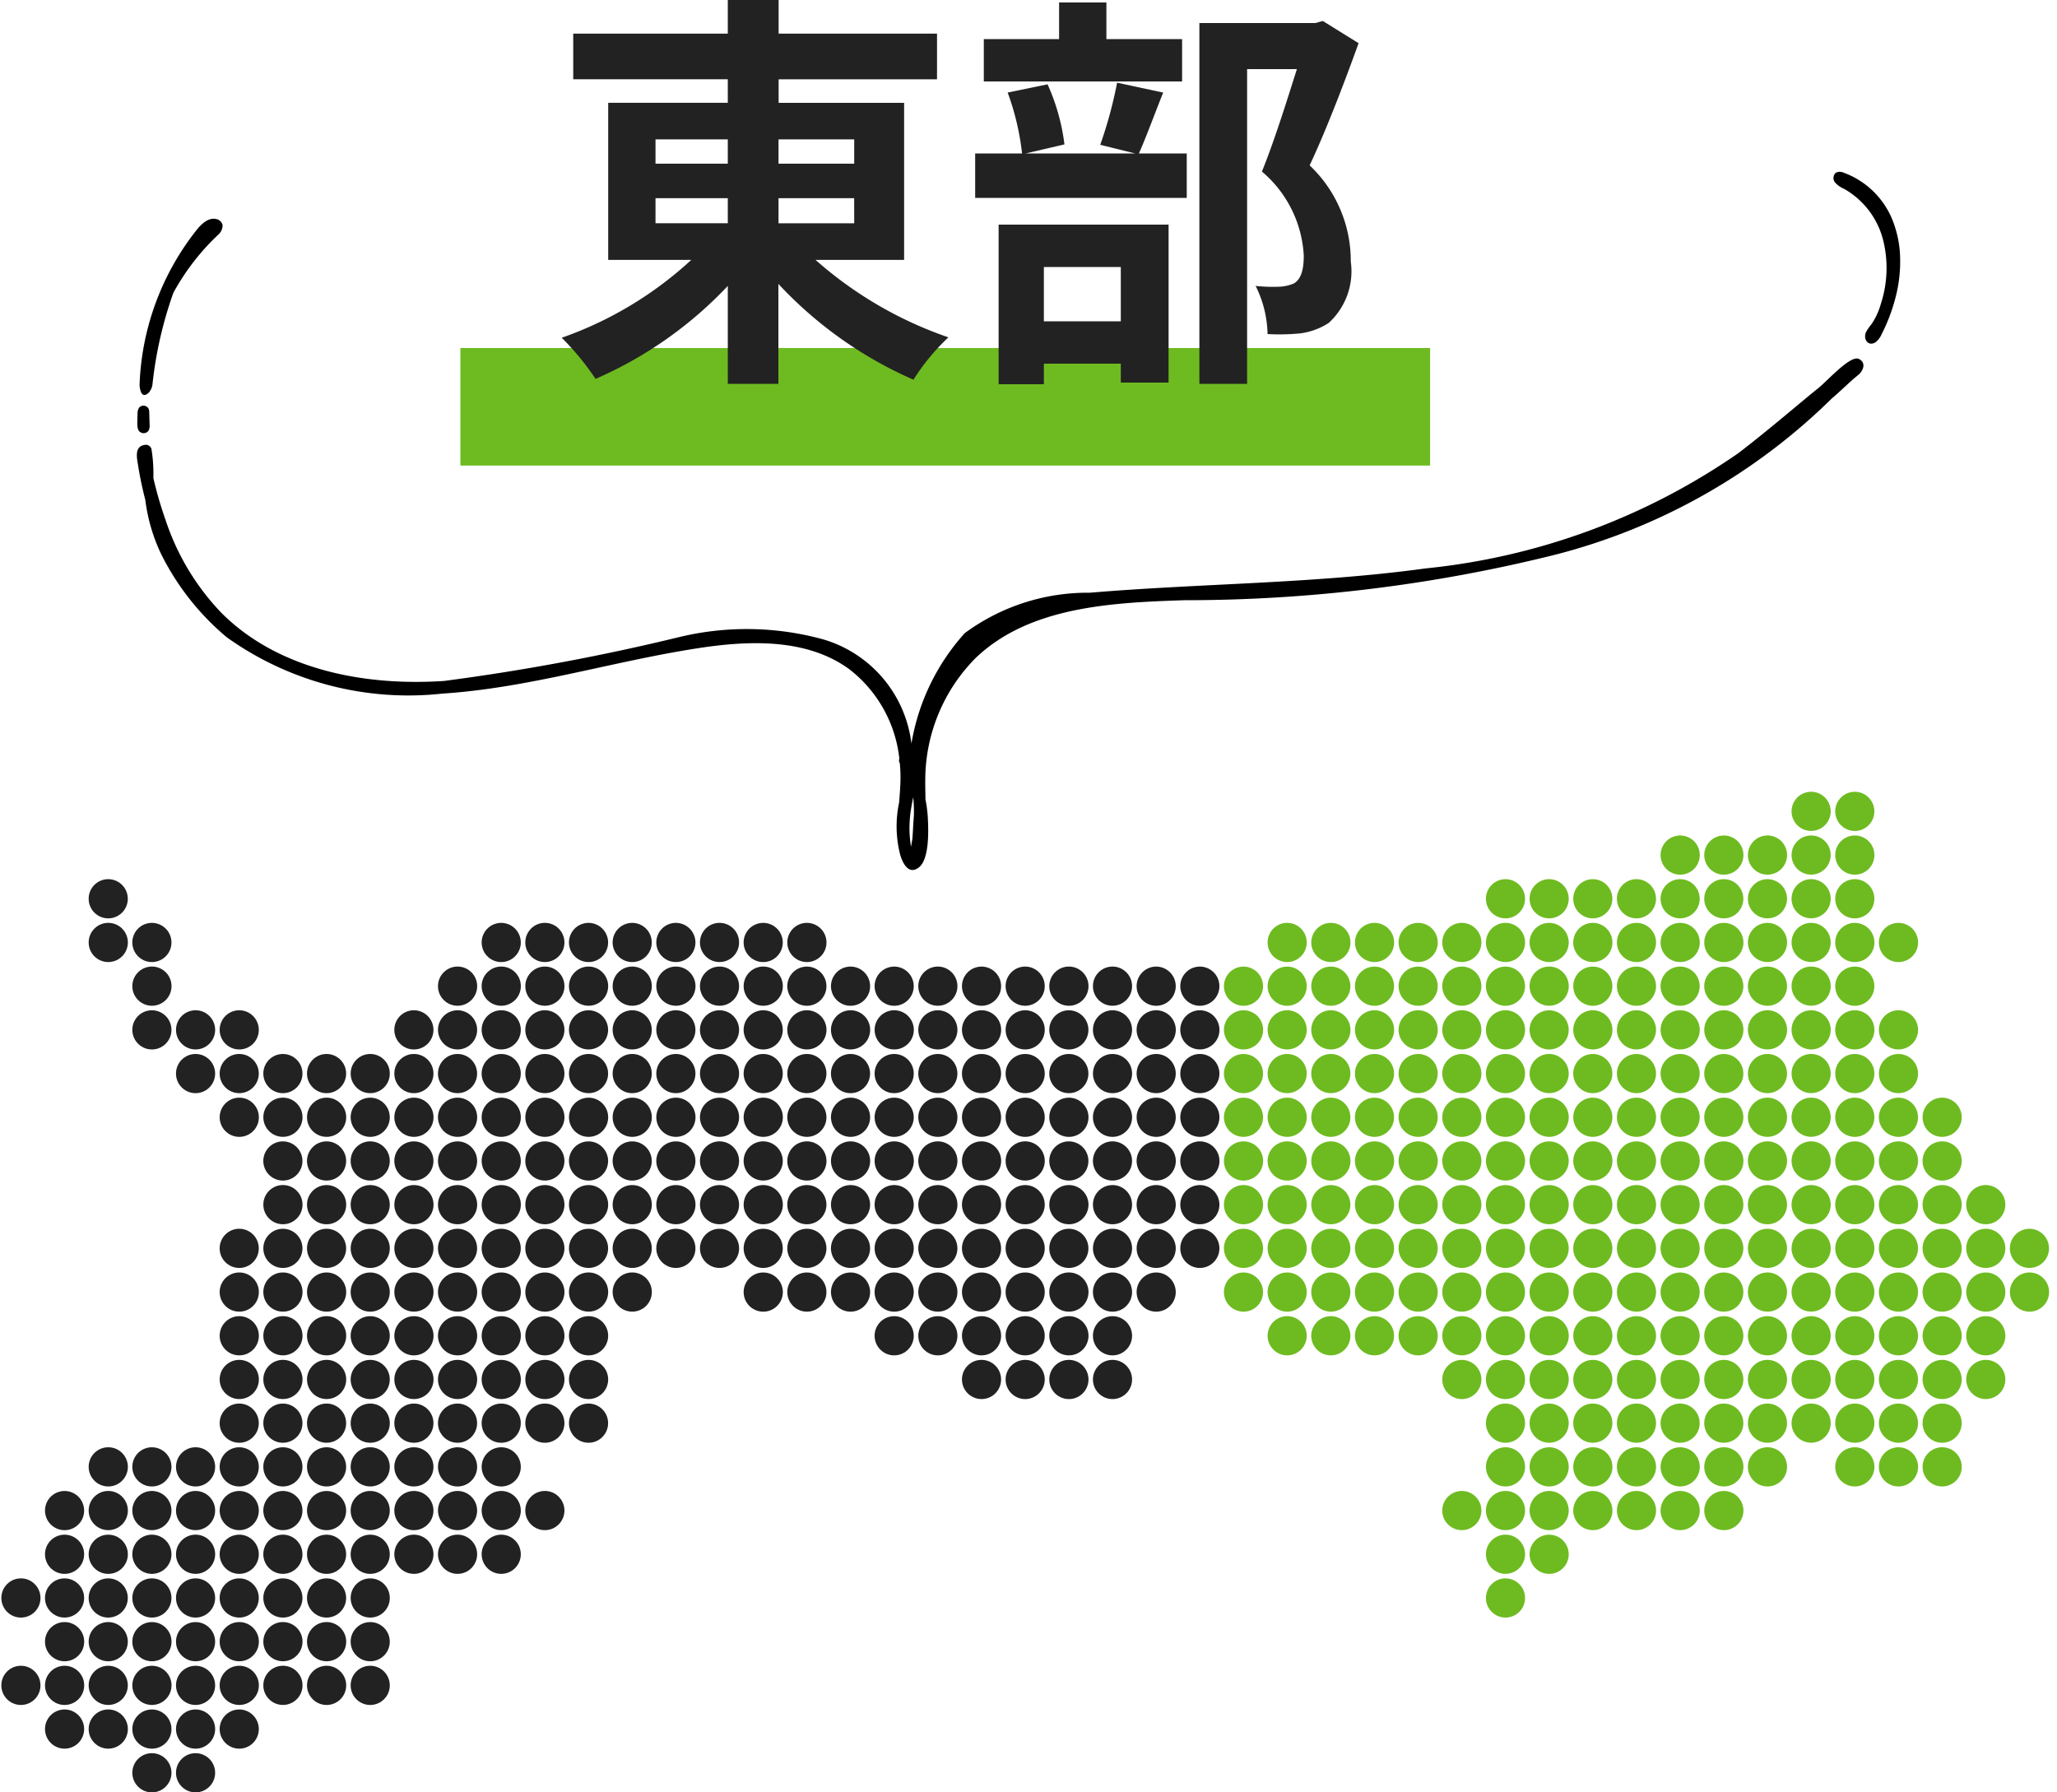 <svg id="東部" xmlns="http://www.w3.org/2000/svg" width="70" height="60.996" viewBox="0 0 70 60.996">
  <g id="グループ_169" data-name="グループ 169" transform="translate(-3951.697 -55.911)">
    <path id="パス_1089" data-name="パス 1089" d="M4796.872,64.452a3.615,3.615,0,0,0-.18-.864,2.847,2.847,0,0,0-1.728-1.8.32.32,0,0,0-.266,0,.239.239,0,0,0-.027.335.851.851,0,0,0,.306.215,2.793,2.793,0,0,1,1.324,1.725,3.943,3.943,0,0,1-.077,2.2,2.318,2.318,0,0,1-.32.687,1.448,1.448,0,0,0-.185.273c-.1.235.087.5.335.329a.678.678,0,0,0,.2-.268,5.952,5.952,0,0,0,.445-1.146A4.825,4.825,0,0,0,4796.872,64.452Z" transform="translate(-780.525)"/>
    <path id="パス_1090" data-name="パス 1090" d="M3957.664,90.938c.046.081.125.11.253-.01a.522.522,0,0,0,.125-.285,13.538,13.538,0,0,1,.711-3.112,7.954,7.954,0,0,1,1.51-1.962.434.434,0,0,0,.165-.344.282.282,0,0,0-.232-.207c-.261-.048-.49.172-.656.38a9.014,9.014,0,0,0-1.865,4.4q-.054.408-.071.82A.694.694,0,0,0,3957.664,90.938Z" transform="translate(-1.156 -21.656)"/>
    <path id="パス_1091" data-name="パス 1091" d="M3956.823,178.284a.184.184,0,0,0,.1-.088.4.4,0,0,0,.027-.193l-.012-.4a.377.377,0,0,0-.021-.135.2.2,0,0,0-.319-.045.373.373,0,0,0-.058.224q-.006.147-.008.294c0,.11,0,.256.1.323A.214.214,0,0,0,3956.823,178.284Z" transform="translate(-0.162 -107.646)"/>
    <path id="パス_1092" data-name="パス 1092" d="M4014.965,154.06c-.289-.165-1.1.766-1.417,1.011s-1.78,1.5-2.707,2.2a22.666,22.666,0,0,1-10.633,3.914c-3.782.52-7.617.507-11.422.827a7.055,7.055,0,0,0-4.258,1.375,7.438,7.438,0,0,0-1.815,3.759,4.22,4.22,0,0,0-2.994-3.544,9.809,9.809,0,0,0-4.876-.088,75.175,75.175,0,0,1-8.029,1.5c-2.718.185-5.655-.386-7.58-2.314a8.327,8.327,0,0,1-1.9-3.155.189.189,0,0,0-.008-.029l-.01-.022a13.288,13.288,0,0,1-.4-1.384,5.3,5.3,0,0,0-.064-.986.2.2,0,0,0-.245-.139c-.351.058-.246.469-.207.717.059.373.138.741.23,1.106l.013.05,0,.009a6.028,6.028,0,0,0,.521,1.795,8.781,8.781,0,0,0,2.251,2.867,10.628,10.628,0,0,0,7.337,1.916c2.957-.19,5.816-1.107,8.746-1.552,1.739-.265,3.666-.319,5.09.714a4.453,4.453,0,0,1,1.714,3.049.187.187,0,0,0,.016.158l0,.006a4.895,4.895,0,0,1,.022.586c-.006.244-.026.5-.046.747a3.885,3.885,0,0,0,.04,1.788c.083.273.279.68.621.428.376-.278.337-1.275.317-1.68a4.449,4.449,0,0,0-.082-.645c0-.211-.009-.421-.006-.624a5.906,5.906,0,0,1,1.714-4.186c1.819-1.741,4.59-1.886,7.106-1.967a52.058,52.058,0,0,0,12.6-1.544,20.769,20.769,0,0,0,9.432-5.324c.336-.283.568-.532.914-.812C4015.036,154.516,4015.254,154.225,4014.965,154.06Zm-32.19,15.846c-.009.155-.015.309-.028.463-.009.071-.021.14-.035.21,0,.026-.01.053-.015.079l0-.014a4.091,4.091,0,0,1-.05-.538,4.517,4.517,0,0,1,.028-.566c.026-.191.06-.381.1-.57v.005c.015.155.022.312.024.468S3982.784,169.751,3982.775,169.905Z" transform="translate(0 -85.93)"/>
  </g>
  <rect id="長方形_22837" data-name="長方形 22837" width="33" height="4" transform="translate(15.667 11.844)" fill="#6ebb21"/>
  <path id="パス_1101" data-name="パス 1101" d="M-10.36-5.1H-7.9v.854H-10.36Zm0-2H-7.9v.826H-10.36Zm6.762,0v.826H-6.174V-7.1Zm0,2.856H-6.174V-5.1H-3.6ZM-1.9-3V-8.344h-4.27v-.8h5.39V-10.7h-5.39v-1.148H-7.9V-10.7H-13.16v1.554H-7.9v.8H-11.97V-3h2.828A12.663,12.663,0,0,1-13.552-.35,9.115,9.115,0,0,1-12.4,1.05,13.661,13.661,0,0,0-7.9-2.114V1.218h1.722v-3.4A13.876,13.876,0,0,0-1.582,1.078,7.332,7.332,0,0,1-.392-.364,13.348,13.348,0,0,1-4.914-3ZM7.56-10.514H4.984V-11.76H3.374v1.246H.812v1.442H7.56ZM5.474-2.758V-.91H2.856V-2.758ZM1.316,1.232h1.54v-.7H5.474v.644H7.1V-4.2H1.316ZM5.348-9.03a14.66,14.66,0,0,1-.574,2.114l1.19.294H2.24L3.556-6.93a7.049,7.049,0,0,0-.574-2.044l-1.358.28a8.83,8.83,0,0,1,.49,2.072H.518V-5.11h7.2V-6.622H6.09c.238-.532.518-1.3.826-2.072Zm7-2.1-.252.07H8.148V1.218H9.772V-9.492h1.694C11.13-8.428,10.682-7,10.276-6.006A4.021,4.021,0,0,1,11.7-3.15c0,.476-.084.8-.336.952a1.414,1.414,0,0,1-.518.112,5.291,5.291,0,0,1-.784-.028,3.816,3.816,0,0,1,.406,1.638A7.243,7.243,0,0,0,11.592-.5a2.355,2.355,0,0,0,.952-.35A2.374,2.374,0,0,0,13.3-2.94a4.469,4.469,0,0,0-1.4-3.276c.56-1.19,1.176-2.8,1.666-4.158Z" transform="translate(32.667 11.844)" fill="#222"/>
  <g id="map" transform="translate(0 26.847)">
    <path id="パス_1074" data-name="パス 1074" d="M797.554,276.687a.666.666,0,1,0,.666-.667A.667.667,0,0,0,797.554,276.687Z" transform="translate(-736.587 -275.922)" fill="#6ebb21"/>
    <ellipse id="楕円形_6" data-name="楕円形 6" cx="0.666" cy="0.667" rx="0.666" ry="0.667" transform="translate(62.355 0.213) rotate(-9.193)" fill="#6ebb21"/>
    <ellipse id="楕円形_7" data-name="楕円形 7" cx="0.667" cy="0.667" rx="0.667" ry="0.667" transform="translate(56.306 2.615) rotate(-67.62)" fill="#6ebb21"/>
    <ellipse id="楕円形_8" data-name="楕円形 8" cx="0.667" cy="0.667" rx="0.667" ry="0.667" transform="translate(57.792 2.615) rotate(-67.62)" fill="#6ebb21"/>
    <ellipse id="楕円形_9" data-name="楕円形 9" cx="0.667" cy="0.667" rx="0.667" ry="0.667" transform="matrix(0.559, -0.829, 0.829, 0.559, 59.222, 2.432)" fill="#6ebb21"/>
    <path id="パス_1075" data-name="パス 1075" d="M797.554,295.282a.666.666,0,1,0,.666-.667A.667.667,0,0,0,797.554,295.282Z" transform="translate(-736.587 -293.03)" fill="#6ebb21"/>
    <ellipse id="楕円形_10" data-name="楕円形 10" cx="0.667" cy="0.667" rx="0.667" ry="0.667" transform="translate(62.249 2.615) rotate(-67.62)" fill="#6ebb21"/>
    <ellipse id="楕円形_11" data-name="楕円形 11" cx="0.666" cy="0.667" rx="0.666" ry="0.667" transform="translate(3.017 3.072)" fill="#222"/>
    <ellipse id="楕円形_12" data-name="楕円形 12" cx="0.666" cy="0.667" rx="0.666" ry="0.667" transform="translate(50.566 3.072)" fill="#6ebb21"/>
    <ellipse id="楕円形_13" data-name="楕円形 13" cx="0.666" cy="0.667" rx="0.666" ry="0.667" transform="translate(52.052 3.072)" fill="#6ebb21"/>
    <ellipse id="楕円形_14" data-name="楕円形 14" cx="0.666" cy="0.667" rx="0.666" ry="0.667" transform="translate(53.537 3.072)" fill="#6ebb21"/>
    <ellipse id="楕円形_15" data-name="楕円形 15" cx="0.666" cy="0.667" rx="0.666" ry="0.667" transform="translate(55.023 3.072)" fill="#6ebb21"/>
    <ellipse id="楕円形_16" data-name="楕円形 16" cx="0.666" cy="0.667" rx="0.666" ry="0.667" transform="translate(56.509 3.072)" fill="#6ebb21"/>
    <ellipse id="楕円形_17" data-name="楕円形 17" cx="0.666" cy="0.667" rx="0.666" ry="0.667" transform="translate(57.995 3.072)" fill="#6ebb21"/>
    <ellipse id="楕円形_18" data-name="楕円形 18" cx="0.666" cy="0.667" rx="0.666" ry="0.667" transform="translate(59.481 3.072)" fill="#6ebb21"/>
    <path id="パス_1076" data-name="パス 1076" d="M797.554,313.878a.666.666,0,1,0,.666-.667A.667.667,0,0,0,797.554,313.878Z" transform="translate(-736.587 -310.139)" fill="#6ebb21"/>
    <ellipse id="楕円形_19" data-name="楕円形 19" cx="0.666" cy="0.667" rx="0.666" ry="0.667" transform="translate(62.453 3.072)" fill="#6ebb21"/>
    <circle id="楕円形_20" data-name="楕円形 20" cx="0.667" cy="0.667" r="0.667" transform="translate(2.741 5.226) rotate(-45)" fill="#222"/>
    <ellipse id="楕円形_21" data-name="楕円形 21" cx="0.666" cy="0.667" rx="0.666" ry="0.667" transform="translate(4.366 4.733) rotate(-13.468)" fill="#222"/>
    <ellipse id="楕円形_22" data-name="楕円形 22" cx="0.666" cy="0.667" rx="0.666" ry="0.667" transform="translate(16.255 4.731) rotate(-13.331)" fill="#222"/>
    <ellipse id="楕円形_23" data-name="楕円形 23" cx="0.667" cy="0.666" rx="0.667" ry="0.666" transform="translate(17.815 5.826) rotate(-84.5)" fill="#222"/>
    <ellipse id="楕円形_24" data-name="楕円形 24" cx="0.666" cy="0.667" rx="0.666" ry="0.667" transform="translate(19.226 4.731) rotate(-13.331)" fill="#222"/>
    <ellipse id="楕円形_25" data-name="楕円形 25" cx="0.666" cy="0.667" rx="0.666" ry="0.667" transform="translate(20.712 4.731) rotate(-13.331)" fill="#222"/>
    <ellipse id="楕円形_26" data-name="楕円形 26" cx="0.666" cy="0.667" rx="0.666" ry="0.667" transform="translate(22.198 4.731) rotate(-13.331)" fill="#222"/>
    <ellipse id="楕円形_27" data-name="楕円形 27" cx="0.667" cy="0.666" rx="0.667" ry="0.666" transform="translate(23.757 5.824) rotate(-84.354)" fill="#222"/>
    <ellipse id="楕円形_28" data-name="楕円形 28" cx="0.666" cy="0.667" rx="0.666" ry="0.667" transform="matrix(0.971, -0.24, 0.24, 0.971, 25.165, 4.739)" fill="#222"/>
    <ellipse id="楕円形_29" data-name="楕円形 29" cx="0.667" cy="0.667" rx="0.667" ry="0.667" transform="translate(26.588 5.589) rotate(-67.62)" fill="#222"/>
    <ellipse id="楕円形_30" data-name="楕円形 30" cx="0.667" cy="0.666" rx="0.667" ry="0.666" transform="matrix(0.122, -0.993, 0.993, 0.122, 43.06, 5.807)" fill="#6ebb21"/>
    <ellipse id="楕円形_31" data-name="楕円形 31" cx="0.667" cy="0.667" rx="0.667" ry="0.667" transform="translate(44.419 5.589) rotate(-67.62)" fill="#6ebb21"/>
    <ellipse id="楕円形_32" data-name="楕円形 32" cx="0.667" cy="0.667" rx="0.667" ry="0.667" transform="translate(45.905 5.589) rotate(-67.62)" fill="#6ebb21"/>
    <ellipse id="楕円形_33" data-name="楕円形 33" cx="0.667" cy="0.667" rx="0.667" ry="0.667" transform="translate(47.39 5.589) rotate(-67.62)" fill="#6ebb21"/>
    <ellipse id="楕円形_34" data-name="楕円形 34" cx="0.667" cy="0.666" rx="0.667" ry="0.666" transform="translate(48.994 5.794) rotate(-82.032)" fill="#6ebb21"/>
    <ellipse id="楕円形_35" data-name="楕円形 35" cx="0.667" cy="0.666" rx="0.667" ry="0.666" transform="matrix(0.313, -0.95, 0.95, 0.313, 50.391, 5.651)" fill="#6ebb21"/>
    <ellipse id="楕円形_36" data-name="楕円形 36" cx="0.666" cy="0.667" rx="0.666" ry="0.667" transform="translate(51.907 4.746) rotate(-14.409)" fill="#6ebb21"/>
    <ellipse id="楕円形_37" data-name="楕円形 37" cx="0.667" cy="0.667" rx="0.667" ry="0.667" transform="translate(53.334 5.589) rotate(-67.62)" fill="#6ebb21"/>
    <ellipse id="楕円形_38" data-name="楕円形 38" cx="0.667" cy="0.666" rx="0.667" ry="0.666" transform="matrix(0.122, -0.993, 0.993, 0.122, 54.947, 5.807)" fill="#6ebb21"/>
    <ellipse id="楕円形_39" data-name="楕円形 39" cx="0.667" cy="0.667" rx="0.667" ry="0.667" transform="translate(56.306 5.589) rotate(-67.62)" fill="#6ebb21"/>
    <ellipse id="楕円形_40" data-name="楕円形 40" cx="0.667" cy="0.667" rx="0.667" ry="0.667" transform="translate(57.792 5.589) rotate(-67.62)" fill="#6ebb21"/>
    <ellipse id="楕円形_41" data-name="楕円形 41" cx="0.667" cy="0.667" rx="0.667" ry="0.667" transform="matrix(0.559, -0.829, 0.829, 0.559, 59.222, 5.406)" fill="#6ebb21"/>
    <path id="パス_1077" data-name="パス 1077" d="M797.554,332.473a.666.666,0,1,0,.666-.667A.667.667,0,0,0,797.554,332.473Z" transform="translate(-736.587 -327.247)" fill="#6ebb21"/>
    <ellipse id="楕円形_42" data-name="楕円形 42" cx="0.667" cy="0.667" rx="0.667" ry="0.667" transform="translate(62.249 5.589) rotate(-67.62)" fill="#6ebb21"/>
    <ellipse id="楕円形_43" data-name="楕円形 43" cx="0.667" cy="0.667" rx="0.667" ry="0.667" transform="translate(63.735 5.589) rotate(-67.62)" fill="#6ebb21"/>
    <ellipse id="楕円形_44" data-name="楕円形 44" cx="0.667" cy="0.667" rx="0.667" ry="0.667" transform="translate(4.227 6.698) rotate(-44.084)" fill="#222"/>
    <circle id="楕円形_45" data-name="楕円形 45" cx="0.667" cy="0.667" r="0.667" transform="translate(14.628 6.713) rotate(-45)" fill="#222"/>
    <circle id="楕円形_46" data-name="楕円形 46" cx="0.667" cy="0.667" r="0.667" transform="translate(16.114 6.713) rotate(-45)" fill="#222"/>
    <ellipse id="楕円形_47" data-name="楕円形 47" cx="0.666" cy="0.667" rx="0.666" ry="0.667" transform="translate(17.832 6.094) rotate(-3.984)" fill="#222"/>
    <circle id="楕円形_48" data-name="楕円形 48" cx="0.667" cy="0.667" r="0.667" transform="translate(19.086 6.713) rotate(-45)" fill="#222"/>
    <circle id="楕円形_49" data-name="楕円形 49" cx="0.667" cy="0.667" r="0.667" transform="translate(20.572 6.713) rotate(-45)" fill="#222"/>
    <circle id="楕円形_50" data-name="楕円形 50" cx="0.667" cy="0.667" r="0.667" transform="translate(22.058 6.713) rotate(-45)" fill="#222"/>
    <ellipse id="楕円形_51" data-name="楕円形 51" cx="0.666" cy="0.667" rx="0.666" ry="0.667" transform="translate(23.774 6.095) rotate(-4.06)" fill="#222"/>
    <ellipse id="楕円形_52" data-name="楕円形 52" cx="0.667" cy="0.667" rx="0.667" ry="0.667" transform="matrix(0.741, -0.672, 0.672, 0.741, 25.031, 6.667)" fill="#222"/>
    <ellipse id="楕円形_53" data-name="楕円形 53" cx="0.666" cy="0.667" rx="0.666" ry="0.667" transform="translate(26.694 6.162) rotate(-9.193)" fill="#222"/>
    <ellipse id="楕円形_54" data-name="楕円形 54" cx="0.666" cy="0.667" rx="0.666" ry="0.667" transform="translate(28.18 6.162) rotate(-9.193)" fill="#222"/>
    <ellipse id="楕円形_55" data-name="楕円形 55" cx="0.666" cy="0.667" rx="0.666" ry="0.667" transform="translate(29.665 6.162) rotate(-9.193)" fill="#222"/>
    <ellipse id="楕円形_56" data-name="楕円形 56" cx="0.666" cy="0.667" rx="0.666" ry="0.667" transform="translate(31.204 6.095) rotate(-4.06)" fill="#222"/>
    <ellipse id="楕円形_57" data-name="楕円形 57" cx="0.666" cy="0.667" rx="0.666" ry="0.667" transform="translate(32.627 6.177) rotate(-10.311)" fill="#222"/>
    <ellipse id="楕円形_58" data-name="楕円形 58" cx="0.666" cy="0.667" rx="0.666" ry="0.667" transform="translate(34.129 6.153) rotate(-8.557)" fill="#222"/>
    <ellipse id="楕円形_59" data-name="楕円形 59" cx="0.667" cy="0.667" rx="0.667" ry="0.667" transform="matrix(0.752, -0.66, 0.66, 0.752, 35.433, 6.652)" fill="#222"/>
    <ellipse id="楕円形_60" data-name="楕円形 60" cx="0.666" cy="0.667" rx="0.666" ry="0.667" transform="translate(37.147 6.095) rotate(-4.06)" fill="#222"/>
    <ellipse id="楕円形_61" data-name="楕円形 61" cx="0.666" cy="0.667" rx="0.666" ry="0.667" transform="translate(38.581 6.162) rotate(-9.193)" fill="#222"/>
    <ellipse id="楕円形_62" data-name="楕円形 62" cx="0.666" cy="0.667" rx="0.666" ry="0.667" transform="translate(40.067 6.162) rotate(-9.193)" fill="#222"/>
    <ellipse id="楕円形_63" data-name="楕円形 63" cx="0.666" cy="0.667" rx="0.666" ry="0.667" transform="translate(41.552 6.162) rotate(-9.193)" fill="#6ebb21"/>
    <ellipse id="楕円形_64" data-name="楕円形 64" cx="0.666" cy="0.667" rx="0.666" ry="0.667" transform="translate(43.084 6.104) rotate(-4.725)" fill="#6ebb21"/>
    <ellipse id="楕円形_65" data-name="楕円形 65" cx="0.666" cy="0.667" rx="0.666" ry="0.667" transform="translate(44.524 6.162) rotate(-9.193)" fill="#6ebb21"/>
    <ellipse id="楕円形_66" data-name="楕円形 66" cx="0.666" cy="0.667" rx="0.666" ry="0.667" transform="translate(46.01 6.162) rotate(-9.193)" fill="#6ebb21"/>
    <ellipse id="楕円形_67" data-name="楕円形 67" cx="0.666" cy="0.667" rx="0.666" ry="0.667" transform="translate(47.496 6.162) rotate(-9.193)" fill="#6ebb21"/>
    <ellipse id="楕円形_68" data-name="楕円形 68" cx="0.666" cy="0.667" rx="0.666" ry="0.667" transform="translate(49.023 6.109) rotate(-5.15)" fill="#6ebb21"/>
    <ellipse id="楕円形_69" data-name="楕円形 69" cx="0.666" cy="0.667" rx="0.666" ry="0.667" transform="translate(50.476 6.15) rotate(-8.308)" fill="#6ebb21"/>
    <ellipse id="楕円形_70" data-name="楕円形 70" cx="0.667" cy="0.667" rx="0.667" ry="0.667" transform="translate(51.779 6.628) rotate(-39.834)" fill="#6ebb21"/>
    <ellipse id="楕円形_71" data-name="楕円形 71" cx="0.666" cy="0.667" rx="0.666" ry="0.667" transform="translate(53.44 6.162) rotate(-9.193)" fill="#6ebb21"/>
    <ellipse id="楕円形_72" data-name="楕円形 72" cx="0.666" cy="0.667" rx="0.666" ry="0.667" transform="translate(54.971 6.104) rotate(-4.725)" fill="#6ebb21"/>
    <ellipse id="楕円形_73" data-name="楕円形 73" cx="0.666" cy="0.667" rx="0.666" ry="0.667" transform="translate(56.411 6.162) rotate(-9.193)" fill="#6ebb21"/>
    <ellipse id="楕円形_74" data-name="楕円形 74" cx="0.666" cy="0.667" rx="0.666" ry="0.667" transform="translate(57.897 6.162) rotate(-9.193)" fill="#6ebb21"/>
    <ellipse id="楕円形_75" data-name="楕円形 75" cx="0.666" cy="0.667" rx="0.666" ry="0.667" transform="translate(59.363 6.19) rotate(-11.294)" fill="#6ebb21"/>
    <path id="パス_1078" data-name="パス 1078" d="M797.554,351.068a.666.666,0,1,0,.666-.667A.667.667,0,0,0,797.554,351.068Z" transform="translate(-736.587 -344.355)" fill="#6ebb21"/>
    <ellipse id="楕円形_76" data-name="楕円形 76" cx="0.666" cy="0.667" rx="0.666" ry="0.667" transform="translate(62.355 6.162) rotate(-9.193)" fill="#6ebb21"/>
    <ellipse id="楕円形_77" data-name="楕円形 77" cx="0.666" cy="0.667" rx="0.666" ry="0.667" transform="translate(4.366 7.707) rotate(-13.468)" fill="#222"/>
    <ellipse id="楕円形_78" data-name="楕円形 78" cx="0.667" cy="0.666" rx="0.667" ry="0.666" transform="translate(5.926 8.797) rotate(-84.245)" fill="#222"/>
    <ellipse id="楕円形_79" data-name="楕円形 79" cx="0.666" cy="0.667" rx="0.666" ry="0.667" transform="translate(7.336 7.711) rotate(-13.747)" fill="#222"/>
    <ellipse id="楕円形_80" data-name="楕円形 80" cx="0.666" cy="0.667" rx="0.666" ry="0.667" transform="translate(13.283 7.705) rotate(-13.331)" fill="#222"/>
    <ellipse id="楕円形_81" data-name="楕円形 81" cx="0.666" cy="0.667" rx="0.666" ry="0.667" transform="translate(14.769 7.705) rotate(-13.331)" fill="#222"/>
    <ellipse id="楕円形_82" data-name="楕円形 82" cx="0.666" cy="0.667" rx="0.666" ry="0.667" transform="translate(16.255 7.705) rotate(-13.331)" fill="#222"/>
    <ellipse id="楕円形_83" data-name="楕円形 83" cx="0.667" cy="0.666" rx="0.667" ry="0.666" transform="translate(17.815 8.8) rotate(-84.5)" fill="#222"/>
    <ellipse id="楕円形_84" data-name="楕円形 84" cx="0.666" cy="0.667" rx="0.666" ry="0.667" transform="translate(19.226 7.705) rotate(-13.331)" fill="#222"/>
    <ellipse id="楕円形_85" data-name="楕円形 85" cx="0.666" cy="0.667" rx="0.666" ry="0.667" transform="translate(20.712 7.705) rotate(-13.331)" fill="#222"/>
    <ellipse id="楕円形_86" data-name="楕円形 86" cx="0.666" cy="0.667" rx="0.666" ry="0.667" transform="translate(22.198 7.705) rotate(-13.331)" fill="#222"/>
    <ellipse id="楕円形_87" data-name="楕円形 87" cx="0.667" cy="0.666" rx="0.667" ry="0.666" transform="translate(23.757 8.799) rotate(-84.354)" fill="#222"/>
    <ellipse id="楕円形_88" data-name="楕円形 88" cx="0.666" cy="0.667" rx="0.666" ry="0.667" transform="matrix(0.971, -0.24, 0.24, 0.971, 25.165, 7.713)" fill="#222"/>
    <ellipse id="楕円形_89" data-name="楕円形 89" cx="0.667" cy="0.667" rx="0.667" ry="0.667" transform="translate(26.588 8.563) rotate(-67.62)" fill="#222"/>
    <ellipse id="楕円形_90" data-name="楕円形 90" cx="0.667" cy="0.667" rx="0.667" ry="0.667" transform="translate(28.074 8.563) rotate(-67.62)" fill="#222"/>
    <ellipse id="楕円形_91" data-name="楕円形 91" cx="0.667" cy="0.667" rx="0.667" ry="0.667" transform="translate(29.56 8.563) rotate(-67.62)" fill="#222"/>
    <ellipse id="楕円形_92" data-name="楕円形 92" cx="0.667" cy="0.666" rx="0.667" ry="0.666" transform="translate(31.187 8.799) rotate(-84.354)" fill="#222"/>
    <ellipse id="楕円形_93" data-name="楕円形 93" cx="0.667" cy="0.667" rx="0.667" ry="0.667" transform="translate(32.499 8.471) rotate(-61.66)" fill="#222"/>
    <ellipse id="楕円形_94" data-name="楕円形 94" cx="0.667" cy="0.666" rx="0.667" ry="0.666" transform="translate(34.038 8.609) rotate(-70.644)" fill="#222"/>
    <ellipse id="楕円形_95" data-name="楕円形 95" cx="0.666" cy="0.667" rx="0.666" ry="0.667" transform="translate(35.565 7.716) rotate(-14.072)" fill="#222"/>
    <ellipse id="楕円形_96" data-name="楕円形 96" cx="0.667" cy="0.666" rx="0.667" ry="0.666" transform="translate(37.13 8.799) rotate(-84.354)" fill="#222"/>
    <ellipse id="楕円形_97" data-name="楕円形 97" cx="0.667" cy="0.667" rx="0.667" ry="0.667" transform="translate(38.475 8.563) rotate(-67.62)" fill="#222"/>
    <ellipse id="楕円形_98" data-name="楕円形 98" cx="0.667" cy="0.667" rx="0.667" ry="0.667" transform="translate(39.961 8.563) rotate(-67.62)" fill="#222"/>
    <ellipse id="楕円形_99" data-name="楕円形 99" cx="0.667" cy="0.667" rx="0.667" ry="0.667" transform="translate(41.447 8.563) rotate(-67.62)" fill="#6ebb21"/>
    <ellipse id="楕円形_100" data-name="楕円形 100" cx="0.667" cy="0.666" rx="0.667" ry="0.666" transform="translate(43.06 8.781) rotate(-82.996)" fill="#6ebb21"/>
    <ellipse id="楕円形_101" data-name="楕円形 101" cx="0.667" cy="0.667" rx="0.667" ry="0.667" transform="translate(44.419 8.563) rotate(-67.62)" fill="#6ebb21"/>
    <ellipse id="楕円形_102" data-name="楕円形 102" cx="0.667" cy="0.667" rx="0.667" ry="0.667" transform="translate(45.905 8.563) rotate(-67.62)" fill="#6ebb21"/>
    <ellipse id="楕円形_103" data-name="楕円形 103" cx="0.667" cy="0.667" rx="0.667" ry="0.667" transform="translate(47.39 8.563) rotate(-67.62)" fill="#6ebb21"/>
    <ellipse id="楕円形_104" data-name="楕円形 104" cx="0.667" cy="0.666" rx="0.667" ry="0.666" transform="translate(48.994 8.768) rotate(-82.032)" fill="#6ebb21"/>
    <ellipse id="楕円形_105" data-name="楕円形 105" cx="0.667" cy="0.666" rx="0.667" ry="0.666" transform="matrix(0.313, -0.95, 0.95, 0.313, 50.391, 8.625)" fill="#6ebb21"/>
    <ellipse id="楕円形_106" data-name="楕円形 106" cx="0.666" cy="0.667" rx="0.666" ry="0.667" transform="translate(51.907 7.721) rotate(-14.409)" fill="#6ebb21"/>
    <ellipse id="楕円形_107" data-name="楕円形 107" cx="0.667" cy="0.667" rx="0.667" ry="0.667" transform="translate(53.334 8.563) rotate(-67.62)" fill="#6ebb21"/>
    <ellipse id="楕円形_108" data-name="楕円形 108" cx="0.667" cy="0.666" rx="0.667" ry="0.666" transform="translate(54.947 8.781) rotate(-82.996)" fill="#6ebb21"/>
    <ellipse id="楕円形_109" data-name="楕円形 109" cx="0.667" cy="0.667" rx="0.667" ry="0.667" transform="translate(56.306 8.563) rotate(-67.62)" fill="#6ebb21"/>
    <ellipse id="楕円形_110" data-name="楕円形 110" cx="0.667" cy="0.667" rx="0.667" ry="0.667" transform="translate(57.792 8.563) rotate(-67.62)" fill="#6ebb21"/>
    <ellipse id="楕円形_111" data-name="楕円形 111" cx="0.667" cy="0.667" rx="0.667" ry="0.667" transform="matrix(0.559, -0.829, 0.829, 0.559, 59.222, 8.38)" fill="#6ebb21"/>
    <path id="パス_1079" data-name="パス 1079" d="M797.554,369.663a.666.666,0,1,0,.666-.667A.667.667,0,0,0,797.554,369.663Z" transform="translate(-736.587 -361.462)" fill="#6ebb21"/>
    <ellipse id="楕円形_112" data-name="楕円形 112" cx="0.667" cy="0.667" rx="0.667" ry="0.667" transform="translate(62.249 8.563) rotate(-67.62)" fill="#6ebb21"/>
    <ellipse id="楕円形_113" data-name="楕円形 113" cx="0.667" cy="0.667" rx="0.667" ry="0.667" transform="translate(63.735 8.563) rotate(-67.62)" fill="#6ebb21"/>
    <ellipse id="楕円形_114" data-name="楕円形 114" cx="0.666" cy="0.667" rx="0.666" ry="0.667" transform="translate(5.989 9.021)" fill="#222"/>
    <ellipse id="楕円形_115" data-name="楕円形 115" cx="0.666" cy="0.667" rx="0.666" ry="0.667" transform="translate(7.475 9.021)" fill="#222"/>
    <ellipse id="楕円形_116" data-name="楕円形 116" cx="0.666" cy="0.667" rx="0.666" ry="0.667" transform="translate(8.961 9.021)" fill="#222"/>
    <ellipse id="楕円形_117" data-name="楕円形 117" cx="0.666" cy="0.667" rx="0.666" ry="0.667" transform="translate(10.447 9.021)" fill="#222"/>
    <ellipse id="楕円形_118" data-name="楕円形 118" cx="0.666" cy="0.667" rx="0.666" ry="0.667" transform="translate(11.933 9.021)" fill="#222"/>
    <ellipse id="楕円形_119" data-name="楕円形 119" cx="0.666" cy="0.667" rx="0.666" ry="0.667" transform="translate(13.419 9.021)" fill="#222"/>
    <ellipse id="楕円形_120" data-name="楕円形 120" cx="0.666" cy="0.667" rx="0.666" ry="0.667" transform="translate(14.904 9.021)" fill="#222"/>
    <ellipse id="楕円形_121" data-name="楕円形 121" cx="0.666" cy="0.667" rx="0.666" ry="0.667" transform="translate(16.39 9.021)" fill="#222"/>
    <ellipse id="楕円形_122" data-name="楕円形 122" cx="0.666" cy="0.667" rx="0.666" ry="0.667" transform="translate(17.876 9.021)" fill="#222"/>
    <ellipse id="楕円形_123" data-name="楕円形 123" cx="0.666" cy="0.667" rx="0.666" ry="0.667" transform="translate(19.362 9.021)" fill="#222"/>
    <ellipse id="楕円形_124" data-name="楕円形 124" cx="0.666" cy="0.667" rx="0.666" ry="0.667" transform="translate(20.848 9.021)" fill="#222"/>
    <ellipse id="楕円形_125" data-name="楕円形 125" cx="0.666" cy="0.667" rx="0.666" ry="0.667" transform="translate(22.334 9.021)" fill="#222"/>
    <ellipse id="楕円形_126" data-name="楕円形 126" cx="0.666" cy="0.667" rx="0.666" ry="0.667" transform="translate(23.82 9.021)" fill="#222"/>
    <ellipse id="楕円形_127" data-name="楕円形 127" cx="0.666" cy="0.667" rx="0.666" ry="0.667" transform="translate(25.306 9.021)" fill="#222"/>
    <ellipse id="楕円形_128" data-name="楕円形 128" cx="0.666" cy="0.667" rx="0.666" ry="0.667" transform="translate(26.792 9.021)" fill="#222"/>
    <ellipse id="楕円形_129" data-name="楕円形 129" cx="0.666" cy="0.667" rx="0.666" ry="0.667" transform="translate(28.277 9.021)" fill="#222"/>
    <ellipse id="楕円形_130" data-name="楕円形 130" cx="0.666" cy="0.667" rx="0.666" ry="0.667" transform="translate(29.763 9.021)" fill="#222"/>
    <ellipse id="楕円形_131" data-name="楕円形 131" cx="0.666" cy="0.667" rx="0.666" ry="0.667" transform="translate(31.249 9.021)" fill="#222"/>
    <ellipse id="楕円形_132" data-name="楕円形 132" cx="0.666" cy="0.667" rx="0.666" ry="0.667" transform="translate(32.735 9.021)" fill="#222"/>
    <ellipse id="楕円形_133" data-name="楕円形 133" cx="0.666" cy="0.667" rx="0.666" ry="0.667" transform="translate(34.221 9.021)" fill="#222"/>
    <ellipse id="楕円形_134" data-name="楕円形 134" cx="0.666" cy="0.667" rx="0.666" ry="0.667" transform="translate(35.707 9.021)" fill="#222"/>
    <ellipse id="楕円形_135" data-name="楕円形 135" cx="0.666" cy="0.667" rx="0.666" ry="0.667" transform="translate(37.193 9.021)" fill="#222"/>
    <ellipse id="楕円形_136" data-name="楕円形 136" cx="0.666" cy="0.667" rx="0.666" ry="0.667" transform="translate(38.679 9.021)" fill="#222"/>
    <ellipse id="楕円形_137" data-name="楕円形 137" cx="0.666" cy="0.667" rx="0.666" ry="0.667" transform="translate(40.165 9.021)" fill="#222"/>
    <ellipse id="楕円形_138" data-name="楕円形 138" cx="0.666" cy="0.667" rx="0.666" ry="0.667" transform="translate(41.65 9.021)" fill="#6ebb21"/>
    <ellipse id="楕円形_139" data-name="楕円形 139" cx="0.666" cy="0.667" rx="0.666" ry="0.667" transform="translate(43.136 9.021)" fill="#6ebb21"/>
    <ellipse id="楕円形_140" data-name="楕円形 140" cx="0.666" cy="0.667" rx="0.666" ry="0.667" transform="translate(44.622 9.021)" fill="#6ebb21"/>
    <ellipse id="楕円形_141" data-name="楕円形 141" cx="0.666" cy="0.667" rx="0.666" ry="0.667" transform="translate(46.108 9.021)" fill="#6ebb21"/>
    <ellipse id="楕円形_142" data-name="楕円形 142" cx="0.666" cy="0.667" rx="0.666" ry="0.667" transform="translate(47.594 9.021)" fill="#6ebb21"/>
    <ellipse id="楕円形_143" data-name="楕円形 143" cx="0.666" cy="0.667" rx="0.666" ry="0.667" transform="translate(49.08 9.021)" fill="#6ebb21"/>
    <ellipse id="楕円形_144" data-name="楕円形 144" cx="0.666" cy="0.667" rx="0.666" ry="0.667" transform="translate(50.566 9.021)" fill="#6ebb21"/>
    <ellipse id="楕円形_145" data-name="楕円形 145" cx="0.666" cy="0.667" rx="0.666" ry="0.667" transform="translate(52.052 9.021)" fill="#6ebb21"/>
    <ellipse id="楕円形_146" data-name="楕円形 146" cx="0.666" cy="0.667" rx="0.666" ry="0.667" transform="translate(53.537 9.021)" fill="#6ebb21"/>
    <ellipse id="楕円形_147" data-name="楕円形 147" cx="0.666" cy="0.667" rx="0.666" ry="0.667" transform="translate(55.023 9.021)" fill="#6ebb21"/>
    <ellipse id="楕円形_148" data-name="楕円形 148" cx="0.666" cy="0.667" rx="0.666" ry="0.667" transform="translate(56.509 9.021)" fill="#6ebb21"/>
    <ellipse id="楕円形_149" data-name="楕円形 149" cx="0.666" cy="0.667" rx="0.666" ry="0.667" transform="translate(57.995 9.021)" fill="#6ebb21"/>
    <ellipse id="楕円形_150" data-name="楕円形 150" cx="0.666" cy="0.667" rx="0.666" ry="0.667" transform="translate(59.481 9.021)" fill="#6ebb21"/>
    <path id="パス_1080" data-name="パス 1080" d="M797.554,388.259a.666.666,0,1,0,.666-.667A.667.667,0,0,0,797.554,388.259Z" transform="translate(-736.587 -378.571)" fill="#6ebb21"/>
    <ellipse id="楕円形_151" data-name="楕円形 151" cx="0.666" cy="0.667" rx="0.666" ry="0.667" transform="translate(62.453 9.021)" fill="#6ebb21"/>
    <ellipse id="楕円形_152" data-name="楕円形 152" cx="0.666" cy="0.667" rx="0.666" ry="0.667" transform="translate(63.939 9.021)" fill="#6ebb21"/>
    <ellipse id="楕円形_153" data-name="楕円形 153" cx="0.667" cy="0.667" rx="0.667" ry="0.667" transform="translate(7.2 11.138) rotate(-42.755)" fill="#222"/>
    <ellipse id="楕円形_154" data-name="楕円形 154" cx="0.667" cy="0.667" rx="0.667" ry="0.667" transform="matrix(0.723, -0.691, 0.691, 0.723, 8.685, 11.153)" fill="#222"/>
    <ellipse id="楕円形_155" data-name="楕円形 155" cx="0.667" cy="0.667" rx="0.667" ry="0.667" transform="translate(10.173 11.236) rotate(-48.738)" fill="#222"/>
    <ellipse id="楕円形_156" data-name="楕円形 156" cx="0.666" cy="0.667" rx="0.666" ry="0.667" transform="translate(11.887 10.557) rotate(-4.06)" fill="#222"/>
    <circle id="楕円形_157" data-name="楕円形 157" cx="0.667" cy="0.667" r="0.667" transform="translate(13.143 11.175) rotate(-45)" fill="#222"/>
    <circle id="楕円形_158" data-name="楕円形 158" cx="0.667" cy="0.667" r="0.667" transform="translate(14.628 11.175) rotate(-45)" fill="#222"/>
    <circle id="楕円形_159" data-name="楕円形 159" cx="0.667" cy="0.667" r="0.667" transform="translate(16.114 11.175) rotate(-45)" fill="#222"/>
    <ellipse id="楕円形_160" data-name="楕円形 160" cx="0.666" cy="0.667" rx="0.666" ry="0.667" transform="translate(17.832 10.556) rotate(-3.984)" fill="#222"/>
    <circle id="楕円形_161" data-name="楕円形 161" cx="0.667" cy="0.667" r="0.667" transform="translate(19.086 11.175) rotate(-45)" fill="#222"/>
    <circle id="楕円形_162" data-name="楕円形 162" cx="0.667" cy="0.667" r="0.667" transform="translate(20.572 11.175) rotate(-45)" fill="#222"/>
    <circle id="楕円形_163" data-name="楕円形 163" cx="0.667" cy="0.667" r="0.667" transform="translate(22.058 11.175) rotate(-45)" fill="#222"/>
    <ellipse id="楕円形_164" data-name="楕円形 164" cx="0.666" cy="0.667" rx="0.666" ry="0.667" transform="translate(23.774 10.557) rotate(-4.06)" fill="#222"/>
    <ellipse id="楕円形_165" data-name="楕円形 165" cx="0.667" cy="0.667" rx="0.667" ry="0.667" transform="matrix(0.741, -0.672, 0.672, 0.741, 25.031, 11.129)" fill="#222"/>
    <ellipse id="楕円形_166" data-name="楕円形 166" cx="0.666" cy="0.667" rx="0.666" ry="0.667" transform="translate(26.694 10.623) rotate(-9.193)" fill="#222"/>
    <ellipse id="楕円形_167" data-name="楕円形 167" cx="0.666" cy="0.667" rx="0.666" ry="0.667" transform="translate(28.18 10.623) rotate(-9.193)" fill="#222"/>
    <ellipse id="楕円形_168" data-name="楕円形 168" cx="0.666" cy="0.667" rx="0.666" ry="0.667" transform="translate(29.665 10.623) rotate(-9.193)" fill="#222"/>
    <ellipse id="楕円形_169" data-name="楕円形 169" cx="0.666" cy="0.667" rx="0.666" ry="0.667" transform="translate(31.204 10.557) rotate(-4.06)" fill="#222"/>
    <ellipse id="楕円形_170" data-name="楕円形 170" cx="0.666" cy="0.667" rx="0.666" ry="0.667" transform="translate(32.627 10.638) rotate(-10.311)" fill="#222"/>
    <ellipse id="楕円形_171" data-name="楕円形 171" cx="0.666" cy="0.667" rx="0.666" ry="0.667" transform="translate(34.129 10.615) rotate(-8.557)" fill="#222"/>
    <ellipse id="楕円形_172" data-name="楕円形 172" cx="0.667" cy="0.667" rx="0.667" ry="0.667" transform="matrix(0.752, -0.66, 0.66, 0.752, 35.433, 11.114)" fill="#222"/>
    <ellipse id="楕円形_173" data-name="楕円形 173" cx="0.666" cy="0.667" rx="0.666" ry="0.667" transform="translate(37.147 10.557) rotate(-4.06)" fill="#222"/>
    <ellipse id="楕円形_174" data-name="楕円形 174" cx="0.666" cy="0.667" rx="0.666" ry="0.667" transform="translate(38.581 10.623) rotate(-9.193)" fill="#222"/>
    <ellipse id="楕円形_175" data-name="楕円形 175" cx="0.666" cy="0.667" rx="0.666" ry="0.667" transform="translate(40.067 10.623) rotate(-9.193)" fill="#222"/>
    <ellipse id="楕円形_176" data-name="楕円形 176" cx="0.666" cy="0.667" rx="0.666" ry="0.667" transform="translate(41.552 10.623) rotate(-9.193)" fill="#6ebb21"/>
    <ellipse id="楕円形_177" data-name="楕円形 177" cx="0.666" cy="0.667" rx="0.666" ry="0.667" transform="translate(43.084 10.565) rotate(-4.725)" fill="#6ebb21"/>
    <ellipse id="楕円形_178" data-name="楕円形 178" cx="0.666" cy="0.667" rx="0.666" ry="0.667" transform="translate(44.524 10.623) rotate(-9.193)" fill="#6ebb21"/>
    <ellipse id="楕円形_179" data-name="楕円形 179" cx="0.666" cy="0.667" rx="0.666" ry="0.667" transform="translate(46.01 10.623) rotate(-9.193)" fill="#6ebb21"/>
    <ellipse id="楕円形_180" data-name="楕円形 180" cx="0.666" cy="0.667" rx="0.666" ry="0.667" transform="translate(47.496 10.623) rotate(-9.193)" fill="#6ebb21"/>
    <ellipse id="楕円形_181" data-name="楕円形 181" cx="0.666" cy="0.667" rx="0.666" ry="0.667" transform="translate(49.023 10.571) rotate(-5.15)" fill="#6ebb21"/>
    <ellipse id="楕円形_182" data-name="楕円形 182" cx="0.666" cy="0.667" rx="0.666" ry="0.667" transform="translate(50.476 10.611) rotate(-8.308)" fill="#6ebb21"/>
    <ellipse id="楕円形_183" data-name="楕円形 183" cx="0.667" cy="0.667" rx="0.667" ry="0.667" transform="translate(51.779 11.09) rotate(-39.834)" fill="#6ebb21"/>
    <ellipse id="楕円形_184" data-name="楕円形 184" cx="0.666" cy="0.667" rx="0.666" ry="0.667" transform="translate(53.44 10.623) rotate(-9.193)" fill="#6ebb21"/>
    <ellipse id="楕円形_185" data-name="楕円形 185" cx="0.666" cy="0.667" rx="0.666" ry="0.667" transform="translate(54.971 10.565) rotate(-4.725)" fill="#6ebb21"/>
    <ellipse id="楕円形_186" data-name="楕円形 186" cx="0.666" cy="0.667" rx="0.666" ry="0.667" transform="translate(56.411 10.623) rotate(-9.193)" fill="#6ebb21"/>
    <ellipse id="楕円形_187" data-name="楕円形 187" cx="0.666" cy="0.667" rx="0.666" ry="0.667" transform="translate(57.897 10.623) rotate(-9.193)" fill="#6ebb21"/>
    <ellipse id="楕円形_188" data-name="楕円形 188" cx="0.666" cy="0.667" rx="0.666" ry="0.667" transform="translate(59.363 10.651) rotate(-11.294)" fill="#6ebb21"/>
    <path id="パス_1081" data-name="パス 1081" d="M797.554,406.854a.666.666,0,1,0,.666-.667A.667.667,0,0,0,797.554,406.854Z" transform="translate(-736.587 -395.679)" fill="#6ebb21"/>
    <ellipse id="楕円形_189" data-name="楕円形 189" cx="0.666" cy="0.667" rx="0.666" ry="0.667" transform="translate(62.355 10.623) rotate(-9.193)" fill="#6ebb21"/>
    <ellipse id="楕円形_190" data-name="楕円形 190" cx="0.666" cy="0.667" rx="0.666" ry="0.667" transform="translate(63.841 10.623) rotate(-9.193)" fill="#6ebb21"/>
    <ellipse id="楕円形_191" data-name="楕円形 191" cx="0.666" cy="0.667" rx="0.666" ry="0.667" transform="translate(65.327 10.623) rotate(-9.193)" fill="#6ebb21"/>
    <ellipse id="楕円形_192" data-name="楕円形 192" cx="0.666" cy="0.667" rx="0.666" ry="0.667" transform="translate(8.823 12.17) rotate(-13.552)" fill="#222"/>
    <ellipse id="楕円形_193" data-name="楕円形 193" cx="0.666" cy="0.667" rx="0.666" ry="0.667" transform="translate(10.318 12.156) rotate(-12.568)" fill="#222"/>
    <ellipse id="楕円形_194" data-name="楕円形 194" cx="0.667" cy="0.666" rx="0.667" ry="0.666" transform="translate(11.87 13.26) rotate(-84.354)" fill="#222"/>
    <ellipse id="楕円形_195" data-name="楕円形 195" cx="0.666" cy="0.667" rx="0.666" ry="0.667" transform="translate(13.283 12.167) rotate(-13.331)" fill="#222"/>
    <ellipse id="楕円形_196" data-name="楕円形 196" cx="0.666" cy="0.667" rx="0.666" ry="0.667" transform="translate(14.769 12.167) rotate(-13.331)" fill="#222"/>
    <ellipse id="楕円形_197" data-name="楕円形 197" cx="0.666" cy="0.667" rx="0.666" ry="0.667" transform="translate(16.255 12.167) rotate(-13.331)" fill="#222"/>
    <ellipse id="楕円形_198" data-name="楕円形 198" cx="0.667" cy="0.666" rx="0.667" ry="0.666" transform="translate(17.815 13.262) rotate(-84.5)" fill="#222"/>
    <ellipse id="楕円形_199" data-name="楕円形 199" cx="0.666" cy="0.667" rx="0.666" ry="0.667" transform="translate(19.226 12.167) rotate(-13.331)" fill="#222"/>
    <ellipse id="楕円形_200" data-name="楕円形 200" cx="0.666" cy="0.667" rx="0.666" ry="0.667" transform="translate(20.712 12.167) rotate(-13.331)" fill="#222"/>
    <ellipse id="楕円形_201" data-name="楕円形 201" cx="0.666" cy="0.667" rx="0.666" ry="0.667" transform="translate(22.198 12.167) rotate(-13.331)" fill="#222"/>
    <ellipse id="楕円形_202" data-name="楕円形 202" cx="0.667" cy="0.666" rx="0.667" ry="0.666" transform="translate(23.757 13.26) rotate(-84.354)" fill="#222"/>
    <ellipse id="楕円形_203" data-name="楕円形 203" cx="0.666" cy="0.667" rx="0.666" ry="0.667" transform="matrix(0.971, -0.24, 0.24, 0.971, 25.165, 12.174)" fill="#222"/>
    <ellipse id="楕円形_204" data-name="楕円形 204" cx="0.667" cy="0.667" rx="0.667" ry="0.667" transform="translate(26.588 13.025) rotate(-67.62)" fill="#222"/>
    <ellipse id="楕円形_205" data-name="楕円形 205" cx="0.667" cy="0.667" rx="0.667" ry="0.667" transform="translate(28.074 13.025) rotate(-67.62)" fill="#222"/>
    <ellipse id="楕円形_206" data-name="楕円形 206" cx="0.667" cy="0.667" rx="0.667" ry="0.667" transform="translate(29.56 13.025) rotate(-67.62)" fill="#222"/>
    <ellipse id="楕円形_207" data-name="楕円形 207" cx="0.667" cy="0.666" rx="0.667" ry="0.666" transform="translate(31.187 13.26) rotate(-84.354)" fill="#222"/>
    <ellipse id="楕円形_208" data-name="楕円形 208" cx="0.667" cy="0.667" rx="0.667" ry="0.667" transform="translate(32.499 12.932) rotate(-61.66)" fill="#222"/>
    <ellipse id="楕円形_209" data-name="楕円形 209" cx="0.667" cy="0.666" rx="0.667" ry="0.666" transform="translate(34.038 13.07) rotate(-70.644)" fill="#222"/>
    <ellipse id="楕円形_210" data-name="楕円形 210" cx="0.666" cy="0.667" rx="0.666" ry="0.667" transform="translate(35.565 12.177) rotate(-14.072)" fill="#222"/>
    <ellipse id="楕円形_211" data-name="楕円形 211" cx="0.667" cy="0.666" rx="0.667" ry="0.666" transform="translate(37.13 13.26) rotate(-84.354)" fill="#222"/>
    <ellipse id="楕円形_212" data-name="楕円形 212" cx="0.667" cy="0.667" rx="0.667" ry="0.667" transform="translate(38.475 13.025) rotate(-67.62)" fill="#222"/>
    <ellipse id="楕円形_213" data-name="楕円形 213" cx="0.667" cy="0.667" rx="0.667" ry="0.667" transform="translate(39.961 13.025) rotate(-67.62)" fill="#222"/>
    <ellipse id="楕円形_214" data-name="楕円形 214" cx="0.667" cy="0.667" rx="0.667" ry="0.667" transform="translate(41.447 13.025) rotate(-67.62)" fill="#6ebb21"/>
    <ellipse id="楕円形_215" data-name="楕円形 215" cx="0.667" cy="0.666" rx="0.667" ry="0.666" transform="translate(43.06 13.243) rotate(-82.996)" fill="#6ebb21"/>
    <ellipse id="楕円形_216" data-name="楕円形 216" cx="0.667" cy="0.667" rx="0.667" ry="0.667" transform="translate(44.419 13.025) rotate(-67.62)" fill="#6ebb21"/>
    <ellipse id="楕円形_217" data-name="楕円形 217" cx="0.667" cy="0.667" rx="0.667" ry="0.667" transform="translate(45.905 13.025) rotate(-67.62)" fill="#6ebb21"/>
    <ellipse id="楕円形_218" data-name="楕円形 218" cx="0.667" cy="0.667" rx="0.667" ry="0.667" transform="translate(47.39 13.025) rotate(-67.62)" fill="#6ebb21"/>
    <ellipse id="楕円形_219" data-name="楕円形 219" cx="0.667" cy="0.666" rx="0.667" ry="0.666" transform="translate(48.994 13.23) rotate(-82.032)" fill="#6ebb21"/>
    <ellipse id="楕円形_220" data-name="楕円形 220" cx="0.667" cy="0.666" rx="0.667" ry="0.666" transform="matrix(0.313, -0.95, 0.95, 0.313, 50.391, 13.086)" fill="#6ebb21"/>
    <ellipse id="楕円形_221" data-name="楕円形 221" cx="0.666" cy="0.667" rx="0.666" ry="0.667" transform="translate(51.907 12.182) rotate(-14.409)" fill="#6ebb21"/>
    <ellipse id="楕円形_222" data-name="楕円形 222" cx="0.667" cy="0.667" rx="0.667" ry="0.667" transform="translate(53.334 13.025) rotate(-67.62)" fill="#6ebb21"/>
    <ellipse id="楕円形_223" data-name="楕円形 223" cx="0.667" cy="0.666" rx="0.667" ry="0.666" transform="translate(54.947 13.243) rotate(-82.996)" fill="#6ebb21"/>
    <ellipse id="楕円形_224" data-name="楕円形 224" cx="0.667" cy="0.667" rx="0.667" ry="0.667" transform="translate(56.306 13.025) rotate(-67.62)" fill="#6ebb21"/>
    <ellipse id="楕円形_225" data-name="楕円形 225" cx="0.667" cy="0.667" rx="0.667" ry="0.667" transform="translate(57.792 13.025) rotate(-67.62)" fill="#6ebb21"/>
    <ellipse id="楕円形_226" data-name="楕円形 226" cx="0.667" cy="0.667" rx="0.667" ry="0.667" transform="matrix(0.559, -0.829, 0.829, 0.559, 59.222, 12.842)" fill="#6ebb21"/>
    <path id="パス_1082" data-name="パス 1082" d="M797.554,425.449a.666.666,0,1,0,.666-.667A.667.667,0,0,0,797.554,425.449Z" transform="translate(-736.587 -412.787)" fill="#6ebb21"/>
    <ellipse id="楕円形_227" data-name="楕円形 227" cx="0.667" cy="0.667" rx="0.667" ry="0.667" transform="translate(62.249 13.025) rotate(-67.62)" fill="#6ebb21"/>
    <ellipse id="楕円形_228" data-name="楕円形 228" cx="0.667" cy="0.667" rx="0.667" ry="0.667" transform="translate(63.735 13.025) rotate(-67.62)" fill="#6ebb21"/>
    <ellipse id="楕円形_229" data-name="楕円形 229" cx="0.667" cy="0.667" rx="0.667" ry="0.667" transform="translate(65.221 13.025) rotate(-67.62)" fill="#6ebb21"/>
    <ellipse id="楕円形_230" data-name="楕円形 230" cx="0.667" cy="0.667" rx="0.667" ry="0.667" transform="matrix(0.723, -0.691, 0.691, 0.723, 8.685, 14.127)" fill="#222"/>
    <ellipse id="楕円形_231" data-name="楕円形 231" cx="0.667" cy="0.667" rx="0.667" ry="0.667" transform="translate(10.173 14.211) rotate(-48.738)" fill="#222"/>
    <ellipse id="楕円形_232" data-name="楕円形 232" cx="0.666" cy="0.667" rx="0.666" ry="0.667" transform="translate(11.887 13.531) rotate(-4.06)" fill="#222"/>
    <circle id="楕円形_233" data-name="楕円形 233" cx="0.667" cy="0.667" r="0.667" transform="translate(13.143 14.149) rotate(-45)" fill="#222"/>
    <circle id="楕円形_234" data-name="楕円形 234" cx="0.667" cy="0.667" r="0.667" transform="translate(14.628 14.149) rotate(-45)" fill="#222"/>
    <circle id="楕円形_235" data-name="楕円形 235" cx="0.667" cy="0.667" r="0.667" transform="translate(16.114 14.149) rotate(-45)" fill="#222"/>
    <ellipse id="楕円形_236" data-name="楕円形 236" cx="0.666" cy="0.667" rx="0.666" ry="0.667" transform="translate(17.832 13.53) rotate(-3.984)" fill="#222"/>
    <circle id="楕円形_237" data-name="楕円形 237" cx="0.667" cy="0.667" r="0.667" transform="translate(19.086 14.149) rotate(-45)" fill="#222"/>
    <circle id="楕円形_238" data-name="楕円形 238" cx="0.667" cy="0.667" r="0.667" transform="translate(20.572 14.149) rotate(-45)" fill="#222"/>
    <circle id="楕円形_239" data-name="楕円形 239" cx="0.667" cy="0.667" r="0.667" transform="translate(22.058 14.149) rotate(-45)" fill="#222"/>
    <ellipse id="楕円形_240" data-name="楕円形 240" cx="0.666" cy="0.667" rx="0.666" ry="0.667" transform="translate(23.774 13.531) rotate(-4.06)" fill="#222"/>
    <ellipse id="楕円形_241" data-name="楕円形 241" cx="0.667" cy="0.667" rx="0.667" ry="0.667" transform="matrix(0.741, -0.672, 0.672, 0.741, 25.031, 14.103)" fill="#222"/>
    <ellipse id="楕円形_242" data-name="楕円形 242" cx="0.666" cy="0.667" rx="0.666" ry="0.667" transform="translate(26.694 13.597) rotate(-9.193)" fill="#222"/>
    <ellipse id="楕円形_243" data-name="楕円形 243" cx="0.666" cy="0.667" rx="0.666" ry="0.667" transform="translate(28.18 13.597) rotate(-9.193)" fill="#222"/>
    <ellipse id="楕円形_244" data-name="楕円形 244" cx="0.666" cy="0.667" rx="0.666" ry="0.667" transform="translate(29.665 13.597) rotate(-9.193)" fill="#222"/>
    <ellipse id="楕円形_245" data-name="楕円形 245" cx="0.666" cy="0.667" rx="0.666" ry="0.667" transform="translate(31.204 13.531) rotate(-4.06)" fill="#222"/>
    <ellipse id="楕円形_246" data-name="楕円形 246" cx="0.666" cy="0.667" rx="0.666" ry="0.667" transform="translate(32.627 13.612) rotate(-10.311)" fill="#222"/>
    <ellipse id="楕円形_247" data-name="楕円形 247" cx="0.666" cy="0.667" rx="0.666" ry="0.667" transform="translate(34.129 13.589) rotate(-8.557)" fill="#222"/>
    <ellipse id="楕円形_248" data-name="楕円形 248" cx="0.667" cy="0.667" rx="0.667" ry="0.667" transform="matrix(0.752, -0.66, 0.66, 0.752, 35.433, 14.088)" fill="#222"/>
    <ellipse id="楕円形_249" data-name="楕円形 249" cx="0.666" cy="0.667" rx="0.666" ry="0.667" transform="translate(37.147 13.531) rotate(-4.06)" fill="#222"/>
    <ellipse id="楕円形_250" data-name="楕円形 250" cx="0.666" cy="0.667" rx="0.666" ry="0.667" transform="translate(38.581 13.597) rotate(-9.193)" fill="#222"/>
    <ellipse id="楕円形_251" data-name="楕円形 251" cx="0.666" cy="0.667" rx="0.666" ry="0.667" transform="translate(40.067 13.597) rotate(-9.193)" fill="#222"/>
    <ellipse id="楕円形_252" data-name="楕円形 252" cx="0.666" cy="0.667" rx="0.666" ry="0.667" transform="translate(41.552 13.597) rotate(-9.193)" fill="#6ebb21"/>
    <ellipse id="楕円形_253" data-name="楕円形 253" cx="0.666" cy="0.667" rx="0.666" ry="0.667" transform="translate(43.084 13.539) rotate(-4.725)" fill="#6ebb21"/>
    <ellipse id="楕円形_254" data-name="楕円形 254" cx="0.666" cy="0.667" rx="0.666" ry="0.667" transform="translate(44.524 13.597) rotate(-9.193)" fill="#6ebb21"/>
    <ellipse id="楕円形_255" data-name="楕円形 255" cx="0.666" cy="0.667" rx="0.666" ry="0.667" transform="translate(46.01 13.597) rotate(-9.193)" fill="#6ebb21"/>
    <ellipse id="楕円形_256" data-name="楕円形 256" cx="0.666" cy="0.667" rx="0.666" ry="0.667" transform="translate(47.496 13.597) rotate(-9.193)" fill="#6ebb21"/>
    <ellipse id="楕円形_257" data-name="楕円形 257" cx="0.666" cy="0.667" rx="0.666" ry="0.667" transform="translate(49.023 13.545) rotate(-5.15)" fill="#6ebb21"/>
    <ellipse id="楕円形_258" data-name="楕円形 258" cx="0.666" cy="0.667" rx="0.666" ry="0.667" transform="translate(50.476 13.586) rotate(-8.308)" fill="#6ebb21"/>
    <ellipse id="楕円形_259" data-name="楕円形 259" cx="0.667" cy="0.667" rx="0.667" ry="0.667" transform="translate(51.779 14.064) rotate(-39.834)" fill="#6ebb21"/>
    <ellipse id="楕円形_260" data-name="楕円形 260" cx="0.666" cy="0.667" rx="0.666" ry="0.667" transform="translate(53.44 13.597) rotate(-9.193)" fill="#6ebb21"/>
    <ellipse id="楕円形_261" data-name="楕円形 261" cx="0.666" cy="0.667" rx="0.666" ry="0.667" transform="translate(54.971 13.539) rotate(-4.725)" fill="#6ebb21"/>
    <ellipse id="楕円形_262" data-name="楕円形 262" cx="0.666" cy="0.667" rx="0.666" ry="0.667" transform="translate(56.411 13.597) rotate(-9.193)" fill="#6ebb21"/>
    <ellipse id="楕円形_263" data-name="楕円形 263" cx="0.666" cy="0.667" rx="0.666" ry="0.667" transform="translate(57.897 13.597) rotate(-9.193)" fill="#6ebb21"/>
    <ellipse id="楕円形_264" data-name="楕円形 264" cx="0.666" cy="0.667" rx="0.666" ry="0.667" transform="translate(59.363 13.626) rotate(-11.294)" fill="#6ebb21"/>
    <path id="パス_1083" data-name="パス 1083" d="M797.554,444.045a.666.666,0,1,0,.666-.667A.667.667,0,0,0,797.554,444.045Z" transform="translate(-736.587 -429.896)" fill="#6ebb21"/>
    <ellipse id="楕円形_265" data-name="楕円形 265" cx="0.666" cy="0.667" rx="0.666" ry="0.667" transform="translate(62.355 13.597) rotate(-9.193)" fill="#6ebb21"/>
    <ellipse id="楕円形_266" data-name="楕円形 266" cx="0.666" cy="0.667" rx="0.666" ry="0.667" transform="translate(63.841 13.597) rotate(-9.193)" fill="#6ebb21"/>
    <ellipse id="楕円形_267" data-name="楕円形 267" cx="0.666" cy="0.667" rx="0.666" ry="0.667" transform="translate(65.327 13.597) rotate(-9.193)" fill="#6ebb21"/>
    <ellipse id="楕円形_268" data-name="楕円形 268" cx="0.666" cy="0.667" rx="0.666" ry="0.667" transform="translate(66.858 13.539) rotate(-4.725)" fill="#6ebb21"/>
    <ellipse id="楕円形_269" data-name="楕円形 269" cx="0.666" cy="0.667" rx="0.666" ry="0.667" transform="translate(7.475 14.969)" fill="#222"/>
    <ellipse id="楕円形_270" data-name="楕円形 270" cx="0.666" cy="0.667" rx="0.666" ry="0.667" transform="translate(8.961 14.969)" fill="#222"/>
    <ellipse id="楕円形_271" data-name="楕円形 271" cx="0.666" cy="0.667" rx="0.666" ry="0.667" transform="translate(10.447 14.969)" fill="#222"/>
    <ellipse id="楕円形_272" data-name="楕円形 272" cx="0.666" cy="0.667" rx="0.666" ry="0.667" transform="translate(11.933 14.969)" fill="#222"/>
    <ellipse id="楕円形_273" data-name="楕円形 273" cx="0.666" cy="0.667" rx="0.666" ry="0.667" transform="translate(13.419 14.969)" fill="#222"/>
    <ellipse id="楕円形_274" data-name="楕円形 274" cx="0.666" cy="0.667" rx="0.666" ry="0.667" transform="translate(14.904 14.969)" fill="#222"/>
    <ellipse id="楕円形_275" data-name="楕円形 275" cx="0.666" cy="0.667" rx="0.666" ry="0.667" transform="translate(16.39 14.969)" fill="#222"/>
    <ellipse id="楕円形_276" data-name="楕円形 276" cx="0.666" cy="0.667" rx="0.666" ry="0.667" transform="translate(17.876 14.969)" fill="#222"/>
    <ellipse id="楕円形_277" data-name="楕円形 277" cx="0.666" cy="0.667" rx="0.666" ry="0.667" transform="translate(19.362 14.969)" fill="#222"/>
    <ellipse id="楕円形_278" data-name="楕円形 278" cx="0.666" cy="0.667" rx="0.666" ry="0.667" transform="translate(20.848 14.969)" fill="#222"/>
    <ellipse id="楕円形_279" data-name="楕円形 279" cx="0.666" cy="0.667" rx="0.666" ry="0.667" transform="translate(22.334 14.969)" fill="#222"/>
    <ellipse id="楕円形_280" data-name="楕円形 280" cx="0.666" cy="0.667" rx="0.666" ry="0.667" transform="translate(23.82 14.969)" fill="#222"/>
    <ellipse id="楕円形_281" data-name="楕円形 281" cx="0.666" cy="0.667" rx="0.666" ry="0.667" transform="translate(25.306 14.969)" fill="#222"/>
    <ellipse id="楕円形_282" data-name="楕円形 282" cx="0.666" cy="0.667" rx="0.666" ry="0.667" transform="translate(26.792 14.969)" fill="#222"/>
    <ellipse id="楕円形_283" data-name="楕円形 283" cx="0.666" cy="0.667" rx="0.666" ry="0.667" transform="translate(28.277 14.969)" fill="#222"/>
    <ellipse id="楕円形_284" data-name="楕円形 284" cx="0.666" cy="0.667" rx="0.666" ry="0.667" transform="translate(29.763 14.969)" fill="#222"/>
    <ellipse id="楕円形_285" data-name="楕円形 285" cx="0.666" cy="0.667" rx="0.666" ry="0.667" transform="translate(31.249 14.969)" fill="#222"/>
    <ellipse id="楕円形_286" data-name="楕円形 286" cx="0.666" cy="0.667" rx="0.666" ry="0.667" transform="translate(32.735 14.969)" fill="#222"/>
    <ellipse id="楕円形_287" data-name="楕円形 287" cx="0.666" cy="0.667" rx="0.666" ry="0.667" transform="translate(34.221 14.969)" fill="#222"/>
    <ellipse id="楕円形_288" data-name="楕円形 288" cx="0.666" cy="0.667" rx="0.666" ry="0.667" transform="translate(35.707 14.969)" fill="#222"/>
    <ellipse id="楕円形_289" data-name="楕円形 289" cx="0.666" cy="0.667" rx="0.666" ry="0.667" transform="translate(37.193 14.969)" fill="#222"/>
    <ellipse id="楕円形_290" data-name="楕円形 290" cx="0.666" cy="0.667" rx="0.666" ry="0.667" transform="translate(38.679 14.969)" fill="#222"/>
    <ellipse id="楕円形_291" data-name="楕円形 291" cx="0.666" cy="0.667" rx="0.666" ry="0.667" transform="translate(40.165 14.969)" fill="#222"/>
    <ellipse id="楕円形_292" data-name="楕円形 292" cx="0.666" cy="0.667" rx="0.666" ry="0.667" transform="translate(41.65 14.969)" fill="#6ebb21"/>
    <ellipse id="楕円形_293" data-name="楕円形 293" cx="0.666" cy="0.667" rx="0.666" ry="0.667" transform="translate(43.136 14.969)" fill="#6ebb21"/>
    <ellipse id="楕円形_294" data-name="楕円形 294" cx="0.666" cy="0.667" rx="0.666" ry="0.667" transform="translate(44.622 14.969)" fill="#6ebb21"/>
    <ellipse id="楕円形_295" data-name="楕円形 295" cx="0.666" cy="0.667" rx="0.666" ry="0.667" transform="translate(46.108 14.969)" fill="#6ebb21"/>
    <ellipse id="楕円形_296" data-name="楕円形 296" cx="0.666" cy="0.667" rx="0.666" ry="0.667" transform="translate(47.594 14.969)" fill="#6ebb21"/>
    <ellipse id="楕円形_297" data-name="楕円形 297" cx="0.666" cy="0.667" rx="0.666" ry="0.667" transform="translate(49.08 14.969)" fill="#6ebb21"/>
    <ellipse id="楕円形_298" data-name="楕円形 298" cx="0.666" cy="0.667" rx="0.666" ry="0.667" transform="translate(50.566 14.969)" fill="#6ebb21"/>
    <ellipse id="楕円形_299" data-name="楕円形 299" cx="0.666" cy="0.667" rx="0.666" ry="0.667" transform="translate(52.052 14.969)" fill="#6ebb21"/>
    <ellipse id="楕円形_300" data-name="楕円形 300" cx="0.666" cy="0.667" rx="0.666" ry="0.667" transform="translate(53.537 14.969)" fill="#6ebb21"/>
    <ellipse id="楕円形_301" data-name="楕円形 301" cx="0.666" cy="0.667" rx="0.666" ry="0.667" transform="translate(55.023 14.969)" fill="#6ebb21"/>
    <ellipse id="楕円形_302" data-name="楕円形 302" cx="0.666" cy="0.667" rx="0.666" ry="0.667" transform="translate(56.509 14.969)" fill="#6ebb21"/>
    <ellipse id="楕円形_303" data-name="楕円形 303" cx="0.666" cy="0.667" rx="0.666" ry="0.667" transform="translate(57.995 14.969)" fill="#6ebb21"/>
    <ellipse id="楕円形_304" data-name="楕円形 304" cx="0.666" cy="0.667" rx="0.666" ry="0.667" transform="translate(59.481 14.969)" fill="#6ebb21"/>
    <path id="パス_1084" data-name="パス 1084" d="M797.554,462.64a.666.666,0,1,0,.666-.667A.667.667,0,0,0,797.554,462.64Z" transform="translate(-736.587 -447.003)" fill="#6ebb21"/>
    <ellipse id="楕円形_305" data-name="楕円形 305" cx="0.666" cy="0.667" rx="0.666" ry="0.667" transform="translate(62.453 14.969)" fill="#6ebb21"/>
    <ellipse id="楕円形_306" data-name="楕円形 306" cx="0.666" cy="0.667" rx="0.666" ry="0.667" transform="translate(63.939 14.969)" fill="#6ebb21"/>
    <ellipse id="楕円形_307" data-name="楕円形 307" cx="0.666" cy="0.667" rx="0.666" ry="0.667" transform="translate(65.425 14.969)" fill="#6ebb21"/>
    <ellipse id="楕円形_308" data-name="楕円形 308" cx="0.666" cy="0.667" rx="0.666" ry="0.667" transform="translate(66.91 14.969)" fill="#6ebb21"/>
    <ellipse id="楕円形_309" data-name="楕円形 309" cx="0.666" cy="0.667" rx="0.666" ry="0.667" transform="translate(68.396 14.969)" fill="#6ebb21"/>
    <ellipse id="楕円形_310" data-name="楕円形 310" cx="0.667" cy="0.667" rx="0.667" ry="0.667" transform="matrix(0.734, -0.679, 0.679, 0.734, 7.2, 17.087)" fill="#222"/>
    <ellipse id="楕円形_311" data-name="楕円形 311" cx="0.667" cy="0.667" rx="0.667" ry="0.667" transform="matrix(0.723, -0.691, 0.691, 0.723, 8.685, 17.102)" fill="#222"/>
    <ellipse id="楕円形_312" data-name="楕円形 312" cx="0.667" cy="0.667" rx="0.667" ry="0.667" transform="translate(10.173 17.185) rotate(-48.738)" fill="#222"/>
    <ellipse id="楕円形_313" data-name="楕円形 313" cx="0.666" cy="0.667" rx="0.666" ry="0.667" transform="translate(11.887 16.506) rotate(-4.06)" fill="#222"/>
    <circle id="楕円形_314" data-name="楕円形 314" cx="0.667" cy="0.667" r="0.667" transform="translate(13.143 17.123) rotate(-45)" fill="#222"/>
    <circle id="楕円形_315" data-name="楕円形 315" cx="0.667" cy="0.667" r="0.667" transform="translate(14.628 17.123) rotate(-45)" fill="#222"/>
    <circle id="楕円形_316" data-name="楕円形 316" cx="0.667" cy="0.667" r="0.667" transform="translate(16.114 17.123) rotate(-45)" fill="#222"/>
    <ellipse id="楕円形_317" data-name="楕円形 317" cx="0.666" cy="0.667" rx="0.666" ry="0.667" transform="translate(17.832 16.505) rotate(-3.984)" fill="#222"/>
    <circle id="楕円形_318" data-name="楕円形 318" cx="0.667" cy="0.667" r="0.667" transform="translate(19.086 17.123) rotate(-45)" fill="#222"/>
    <circle id="楕円形_319" data-name="楕円形 319" cx="0.667" cy="0.667" r="0.667" transform="translate(20.572 17.123) rotate(-45)" fill="#222"/>
    <ellipse id="楕円形_320" data-name="楕円形 320" cx="0.667" cy="0.667" rx="0.667" ry="0.667" transform="matrix(0.741, -0.672, 0.672, 0.741, 25.031, 17.078)" fill="#222"/>
    <ellipse id="楕円形_321" data-name="楕円形 321" cx="0.666" cy="0.667" rx="0.666" ry="0.667" transform="translate(26.694 16.572) rotate(-9.193)" fill="#222"/>
    <ellipse id="楕円形_322" data-name="楕円形 322" cx="0.666" cy="0.667" rx="0.666" ry="0.667" transform="translate(28.18 16.572) rotate(-9.193)" fill="#222"/>
    <ellipse id="楕円形_323" data-name="楕円形 323" cx="0.666" cy="0.667" rx="0.666" ry="0.667" transform="translate(29.665 16.572) rotate(-9.193)" fill="#222"/>
    <ellipse id="楕円形_324" data-name="楕円形 324" cx="0.666" cy="0.667" rx="0.666" ry="0.667" transform="translate(31.204 16.506) rotate(-4.06)" fill="#222"/>
    <ellipse id="楕円形_325" data-name="楕円形 325" cx="0.666" cy="0.667" rx="0.666" ry="0.667" transform="translate(32.627 16.587) rotate(-10.311)" fill="#222"/>
    <ellipse id="楕円形_326" data-name="楕円形 326" cx="0.666" cy="0.667" rx="0.666" ry="0.667" transform="translate(34.129 16.563) rotate(-8.557)" fill="#222"/>
    <ellipse id="楕円形_327" data-name="楕円形 327" cx="0.667" cy="0.667" rx="0.667" ry="0.667" transform="matrix(0.752, -0.66, 0.66, 0.752, 35.433, 17.062)" fill="#222"/>
    <ellipse id="楕円形_328" data-name="楕円形 328" cx="0.666" cy="0.667" rx="0.666" ry="0.667" transform="translate(37.147 16.506) rotate(-4.06)" fill="#222"/>
    <ellipse id="楕円形_329" data-name="楕円形 329" cx="0.666" cy="0.667" rx="0.666" ry="0.667" transform="translate(38.581 16.572) rotate(-9.193)" fill="#222"/>
    <ellipse id="楕円形_330" data-name="楕円形 330" cx="0.666" cy="0.667" rx="0.666" ry="0.667" transform="translate(41.552 16.572) rotate(-9.193)" fill="#6ebb21"/>
    <ellipse id="楕円形_331" data-name="楕円形 331" cx="0.666" cy="0.667" rx="0.666" ry="0.667" transform="translate(43.084 16.514) rotate(-4.725)" fill="#6ebb21"/>
    <ellipse id="楕円形_332" data-name="楕円形 332" cx="0.666" cy="0.667" rx="0.666" ry="0.667" transform="translate(44.524 16.572) rotate(-9.193)" fill="#6ebb21"/>
    <ellipse id="楕円形_333" data-name="楕円形 333" cx="0.666" cy="0.667" rx="0.666" ry="0.667" transform="translate(46.01 16.572) rotate(-9.193)" fill="#6ebb21"/>
    <ellipse id="楕円形_334" data-name="楕円形 334" cx="0.666" cy="0.667" rx="0.666" ry="0.667" transform="translate(47.496 16.572) rotate(-9.193)" fill="#6ebb21"/>
    <ellipse id="楕円形_335" data-name="楕円形 335" cx="0.666" cy="0.667" rx="0.666" ry="0.667" transform="translate(49.023 16.519) rotate(-5.15)" fill="#6ebb21"/>
    <ellipse id="楕円形_336" data-name="楕円形 336" cx="0.666" cy="0.667" rx="0.666" ry="0.667" transform="translate(50.476 16.56) rotate(-8.308)" fill="#6ebb21"/>
    <ellipse id="楕円形_337" data-name="楕円形 337" cx="0.667" cy="0.667" rx="0.667" ry="0.667" transform="translate(51.779 17.039) rotate(-39.834)" fill="#6ebb21"/>
    <ellipse id="楕円形_338" data-name="楕円形 338" cx="0.666" cy="0.667" rx="0.666" ry="0.667" transform="translate(53.44 16.572) rotate(-9.193)" fill="#6ebb21"/>
    <ellipse id="楕円形_339" data-name="楕円形 339" cx="0.666" cy="0.667" rx="0.666" ry="0.667" transform="translate(54.971 16.514) rotate(-4.725)" fill="#6ebb21"/>
    <ellipse id="楕円形_340" data-name="楕円形 340" cx="0.666" cy="0.667" rx="0.666" ry="0.667" transform="translate(56.411 16.572) rotate(-9.193)" fill="#6ebb21"/>
    <ellipse id="楕円形_341" data-name="楕円形 341" cx="0.666" cy="0.667" rx="0.666" ry="0.667" transform="translate(57.897 16.572) rotate(-9.193)" fill="#6ebb21"/>
    <ellipse id="楕円形_342" data-name="楕円形 342" cx="0.666" cy="0.667" rx="0.666" ry="0.667" transform="translate(59.363 16.6) rotate(-11.294)" fill="#6ebb21"/>
    <path id="パス_1085" data-name="パス 1085" d="M797.554,481.235a.666.666,0,1,0,.666-.667A.667.667,0,0,0,797.554,481.235Z" transform="translate(-736.587 -464.111)" fill="#6ebb21"/>
    <ellipse id="楕円形_343" data-name="楕円形 343" cx="0.666" cy="0.667" rx="0.666" ry="0.667" transform="translate(62.355 16.572) rotate(-9.193)" fill="#6ebb21"/>
    <ellipse id="楕円形_344" data-name="楕円形 344" cx="0.666" cy="0.667" rx="0.666" ry="0.667" transform="translate(63.841 16.572) rotate(-9.193)" fill="#6ebb21"/>
    <ellipse id="楕円形_345" data-name="楕円形 345" cx="0.666" cy="0.667" rx="0.666" ry="0.667" transform="translate(65.327 16.572) rotate(-9.193)" fill="#6ebb21"/>
    <ellipse id="楕円形_346" data-name="楕円形 346" cx="0.666" cy="0.667" rx="0.666" ry="0.667" transform="translate(66.858 16.514) rotate(-4.725)" fill="#6ebb21"/>
    <ellipse id="楕円形_347" data-name="楕円形 347" cx="0.667" cy="0.667" rx="0.667" ry="0.667" transform="matrix(0.784, -0.621, 0.621, 0.784, 68.127, 17.015)" fill="#6ebb21"/>
    <ellipse id="楕円形_348" data-name="楕円形 348" cx="0.667" cy="0.667" rx="0.667" ry="0.667" transform="translate(7.2 18.574) rotate(-42.755)" fill="#222"/>
    <ellipse id="楕円形_349" data-name="楕円形 349" cx="0.667" cy="0.667" rx="0.667" ry="0.667" transform="matrix(0.723, -0.691, 0.691, 0.723, 8.685, 18.589)" fill="#222"/>
    <ellipse id="楕円形_350" data-name="楕円形 350" cx="0.667" cy="0.667" rx="0.667" ry="0.667" transform="translate(10.173 18.672) rotate(-48.738)" fill="#222"/>
    <ellipse id="楕円形_351" data-name="楕円形 351" cx="0.666" cy="0.667" rx="0.666" ry="0.667" transform="translate(11.887 17.993) rotate(-4.06)" fill="#222"/>
    <circle id="楕円形_352" data-name="楕円形 352" cx="0.667" cy="0.667" r="0.667" transform="translate(13.143 18.611) rotate(-45)" fill="#222"/>
    <circle id="楕円形_353" data-name="楕円形 353" cx="0.667" cy="0.667" r="0.667" transform="translate(14.628 18.611) rotate(-45)" fill="#222"/>
    <circle id="楕円形_354" data-name="楕円形 354" cx="0.667" cy="0.667" r="0.667" transform="translate(16.114 18.611) rotate(-45)" fill="#222"/>
    <ellipse id="楕円形_355" data-name="楕円形 355" cx="0.666" cy="0.667" rx="0.666" ry="0.667" transform="translate(17.832 17.992) rotate(-3.984)" fill="#222"/>
    <circle id="楕円形_356" data-name="楕円形 356" cx="0.667" cy="0.667" r="0.667" transform="translate(19.086 18.611) rotate(-45)" fill="#222"/>
    <ellipse id="楕円形_357" data-name="楕円形 357" cx="0.666" cy="0.667" rx="0.666" ry="0.667" transform="translate(29.665 18.059) rotate(-9.193)" fill="#222"/>
    <ellipse id="楕円形_358" data-name="楕円形 358" cx="0.666" cy="0.667" rx="0.666" ry="0.667" transform="translate(31.204 17.993) rotate(-4.06)" fill="#222"/>
    <ellipse id="楕円形_359" data-name="楕円形 359" cx="0.666" cy="0.667" rx="0.666" ry="0.667" transform="translate(32.627 18.074) rotate(-10.311)" fill="#222"/>
    <ellipse id="楕円形_360" data-name="楕円形 360" cx="0.666" cy="0.667" rx="0.666" ry="0.667" transform="translate(34.129 18.05) rotate(-8.557)" fill="#222"/>
    <ellipse id="楕円形_361" data-name="楕円形 361" cx="0.667" cy="0.667" rx="0.667" ry="0.667" transform="matrix(0.752, -0.66, 0.66, 0.752, 35.433, 18.549)" fill="#222"/>
    <ellipse id="楕円形_362" data-name="楕円形 362" cx="0.666" cy="0.667" rx="0.666" ry="0.667" transform="translate(37.147 17.993) rotate(-4.06)" fill="#222"/>
    <ellipse id="楕円形_363" data-name="楕円形 363" cx="0.666" cy="0.667" rx="0.666" ry="0.667" transform="translate(43.084 18.001) rotate(-4.725)" fill="#6ebb21"/>
    <ellipse id="楕円形_364" data-name="楕円形 364" cx="0.666" cy="0.667" rx="0.666" ry="0.667" transform="translate(44.524 18.059) rotate(-9.193)" fill="#6ebb21"/>
    <ellipse id="楕円形_365" data-name="楕円形 365" cx="0.666" cy="0.667" rx="0.666" ry="0.667" transform="translate(46.01 18.059) rotate(-9.193)" fill="#6ebb21"/>
    <ellipse id="楕円形_366" data-name="楕円形 366" cx="0.666" cy="0.667" rx="0.666" ry="0.667" transform="translate(47.496 18.059) rotate(-9.193)" fill="#6ebb21"/>
    <ellipse id="楕円形_367" data-name="楕円形 367" cx="0.666" cy="0.667" rx="0.666" ry="0.667" transform="translate(49.023 18.006) rotate(-5.15)" fill="#6ebb21"/>
    <ellipse id="楕円形_368" data-name="楕円形 368" cx="0.666" cy="0.667" rx="0.666" ry="0.667" transform="translate(50.476 18.047) rotate(-8.308)" fill="#6ebb21"/>
    <ellipse id="楕円形_369" data-name="楕円形 369" cx="0.667" cy="0.667" rx="0.667" ry="0.667" transform="translate(51.779 18.526) rotate(-39.834)" fill="#6ebb21"/>
    <ellipse id="楕円形_370" data-name="楕円形 370" cx="0.666" cy="0.667" rx="0.666" ry="0.667" transform="translate(53.44 18.059) rotate(-9.193)" fill="#6ebb21"/>
    <ellipse id="楕円形_371" data-name="楕円形 371" cx="0.666" cy="0.667" rx="0.666" ry="0.667" transform="translate(54.971 18.001) rotate(-4.725)" fill="#6ebb21"/>
    <ellipse id="楕円形_372" data-name="楕円形 372" cx="0.666" cy="0.667" rx="0.666" ry="0.667" transform="translate(56.411 18.059) rotate(-9.193)" fill="#6ebb21"/>
    <ellipse id="楕円形_373" data-name="楕円形 373" cx="0.666" cy="0.667" rx="0.666" ry="0.667" transform="translate(57.897 18.059) rotate(-9.193)" fill="#6ebb21"/>
    <ellipse id="楕円形_374" data-name="楕円形 374" cx="0.666" cy="0.667" rx="0.666" ry="0.667" transform="translate(59.363 18.087) rotate(-11.294)" fill="#6ebb21"/>
    <path id="パス_1086" data-name="パス 1086" d="M797.554,499.83a.666.666,0,1,0,.666-.667A.667.667,0,0,0,797.554,499.83Z" transform="translate(-736.587 -481.219)" fill="#6ebb21"/>
    <ellipse id="楕円形_375" data-name="楕円形 375" cx="0.666" cy="0.667" rx="0.666" ry="0.667" transform="translate(62.355 18.059) rotate(-9.193)" fill="#6ebb21"/>
    <ellipse id="楕円形_376" data-name="楕円形 376" cx="0.666" cy="0.667" rx="0.666" ry="0.667" transform="translate(63.841 18.059) rotate(-9.193)" fill="#6ebb21"/>
    <ellipse id="楕円形_377" data-name="楕円形 377" cx="0.666" cy="0.667" rx="0.666" ry="0.667" transform="translate(65.327 18.059) rotate(-9.193)" fill="#6ebb21"/>
    <ellipse id="楕円形_378" data-name="楕円形 378" cx="0.666" cy="0.667" rx="0.666" ry="0.667" transform="translate(66.858 18.001) rotate(-4.725)" fill="#6ebb21"/>
    <ellipse id="楕円形_379" data-name="楕円形 379" cx="0.667" cy="0.667" rx="0.667" ry="0.667" transform="translate(7.2 20.061) rotate(-42.755)" fill="#222"/>
    <ellipse id="楕円形_380" data-name="楕円形 380" cx="0.667" cy="0.667" rx="0.667" ry="0.667" transform="matrix(0.723, -0.691, 0.691, 0.723, 8.685, 20.076)" fill="#222"/>
    <ellipse id="楕円形_381" data-name="楕円形 381" cx="0.667" cy="0.667" rx="0.667" ry="0.667" transform="translate(10.173 20.159) rotate(-48.738)" fill="#222"/>
    <ellipse id="楕円形_382" data-name="楕円形 382" cx="0.666" cy="0.667" rx="0.666" ry="0.667" transform="translate(11.887 19.48) rotate(-4.06)" fill="#222"/>
    <circle id="楕円形_383" data-name="楕円形 383" cx="0.667" cy="0.667" r="0.667" transform="translate(13.143 20.098) rotate(-45)" fill="#222"/>
    <circle id="楕円形_384" data-name="楕円形 384" cx="0.667" cy="0.667" r="0.667" transform="translate(14.628 20.098) rotate(-45)" fill="#222"/>
    <circle id="楕円形_385" data-name="楕円形 385" cx="0.667" cy="0.667" r="0.667" transform="translate(16.114 20.098) rotate(-45)" fill="#222"/>
    <ellipse id="楕円形_386" data-name="楕円形 386" cx="0.666" cy="0.667" rx="0.666" ry="0.667" transform="translate(17.832 19.479) rotate(-3.984)" fill="#222"/>
    <circle id="楕円形_387" data-name="楕円形 387" cx="0.667" cy="0.667" r="0.667" transform="translate(19.086 20.098) rotate(-45)" fill="#222"/>
    <ellipse id="楕円形_388" data-name="楕円形 388" cx="0.666" cy="0.667" rx="0.666" ry="0.667" transform="translate(32.627 19.561) rotate(-10.311)" fill="#222"/>
    <ellipse id="楕円形_389" data-name="楕円形 389" cx="0.666" cy="0.667" rx="0.666" ry="0.667" transform="translate(34.129 19.538) rotate(-8.557)" fill="#222"/>
    <ellipse id="楕円形_390" data-name="楕円形 390" cx="0.667" cy="0.667" rx="0.667" ry="0.667" transform="matrix(0.752, -0.66, 0.66, 0.752, 35.433, 20.037)" fill="#222"/>
    <ellipse id="楕円形_391" data-name="楕円形 391" cx="0.666" cy="0.667" rx="0.666" ry="0.667" transform="translate(37.147 19.48) rotate(-4.06)" fill="#222"/>
    <ellipse id="楕円形_392" data-name="楕円形 392" cx="0.666" cy="0.667" rx="0.666" ry="0.667" transform="translate(49.023 19.494) rotate(-5.15)" fill="#6ebb21"/>
    <ellipse id="楕円形_393" data-name="楕円形 393" cx="0.666" cy="0.667" rx="0.666" ry="0.667" transform="translate(50.476 19.534) rotate(-8.308)" fill="#6ebb21"/>
    <ellipse id="楕円形_394" data-name="楕円形 394" cx="0.667" cy="0.667" rx="0.667" ry="0.667" transform="translate(51.779 20.013) rotate(-39.834)" fill="#6ebb21"/>
    <ellipse id="楕円形_395" data-name="楕円形 395" cx="0.666" cy="0.667" rx="0.666" ry="0.667" transform="translate(53.44 19.546) rotate(-9.193)" fill="#6ebb21"/>
    <ellipse id="楕円形_396" data-name="楕円形 396" cx="0.666" cy="0.667" rx="0.666" ry="0.667" transform="translate(54.971 19.488) rotate(-4.725)" fill="#6ebb21"/>
    <ellipse id="楕円形_397" data-name="楕円形 397" cx="0.666" cy="0.667" rx="0.666" ry="0.667" transform="translate(56.411 19.546) rotate(-9.193)" fill="#6ebb21"/>
    <ellipse id="楕円形_398" data-name="楕円形 398" cx="0.666" cy="0.667" rx="0.666" ry="0.667" transform="translate(57.897 19.546) rotate(-9.193)" fill="#6ebb21"/>
    <ellipse id="楕円形_399" data-name="楕円形 399" cx="0.666" cy="0.667" rx="0.666" ry="0.667" transform="translate(59.363 19.574) rotate(-11.294)" fill="#6ebb21"/>
    <path id="パス_1087" data-name="パス 1087" d="M797.554,518.426a.666.666,0,1,0,.666-.667A.667.667,0,0,0,797.554,518.426Z" transform="translate(-736.587 -498.328)" fill="#6ebb21"/>
    <ellipse id="楕円形_400" data-name="楕円形 400" cx="0.666" cy="0.667" rx="0.666" ry="0.667" transform="translate(62.355 19.546) rotate(-9.193)" fill="#6ebb21"/>
    <ellipse id="楕円形_401" data-name="楕円形 401" cx="0.666" cy="0.667" rx="0.666" ry="0.667" transform="translate(63.841 19.546) rotate(-9.193)" fill="#6ebb21"/>
    <ellipse id="楕円形_402" data-name="楕円形 402" cx="0.666" cy="0.667" rx="0.666" ry="0.667" transform="translate(65.327 19.546) rotate(-9.193)" fill="#6ebb21"/>
    <ellipse id="楕円形_403" data-name="楕円形 403" cx="0.666" cy="0.667" rx="0.666" ry="0.667" transform="translate(66.858 19.488) rotate(-4.725)" fill="#6ebb21"/>
    <ellipse id="楕円形_404" data-name="楕円形 404" cx="0.666" cy="0.667" rx="0.666" ry="0.667" transform="translate(7.475 20.918)" fill="#222"/>
    <ellipse id="楕円形_405" data-name="楕円形 405" cx="0.666" cy="0.667" rx="0.666" ry="0.667" transform="translate(8.961 20.918)" fill="#222"/>
    <ellipse id="楕円形_406" data-name="楕円形 406" cx="0.666" cy="0.667" rx="0.666" ry="0.667" transform="translate(10.447 20.918)" fill="#222"/>
    <ellipse id="楕円形_407" data-name="楕円形 407" cx="0.666" cy="0.667" rx="0.666" ry="0.667" transform="translate(11.933 20.918)" fill="#222"/>
    <ellipse id="楕円形_408" data-name="楕円形 408" cx="0.666" cy="0.667" rx="0.666" ry="0.667" transform="translate(13.419 20.918)" fill="#222"/>
    <ellipse id="楕円形_409" data-name="楕円形 409" cx="0.666" cy="0.667" rx="0.666" ry="0.667" transform="translate(14.904 20.918)" fill="#222"/>
    <ellipse id="楕円形_410" data-name="楕円形 410" cx="0.666" cy="0.667" rx="0.666" ry="0.667" transform="translate(16.39 20.918)" fill="#222"/>
    <ellipse id="楕円形_411" data-name="楕円形 411" cx="0.666" cy="0.667" rx="0.666" ry="0.667" transform="translate(17.876 20.918)" fill="#222"/>
    <ellipse id="楕円形_412" data-name="楕円形 412" cx="0.666" cy="0.667" rx="0.666" ry="0.667" transform="translate(19.362 20.918)" fill="#222"/>
    <ellipse id="楕円形_413" data-name="楕円形 413" cx="0.666" cy="0.667" rx="0.666" ry="0.667" transform="translate(50.566 20.918)" fill="#6ebb21"/>
    <ellipse id="楕円形_414" data-name="楕円形 414" cx="0.666" cy="0.667" rx="0.666" ry="0.667" transform="translate(52.052 20.918)" fill="#6ebb21"/>
    <ellipse id="楕円形_415" data-name="楕円形 415" cx="0.666" cy="0.667" rx="0.666" ry="0.667" transform="translate(53.537 20.918)" fill="#6ebb21"/>
    <ellipse id="楕円形_416" data-name="楕円形 416" cx="0.666" cy="0.667" rx="0.666" ry="0.667" transform="translate(55.023 20.918)" fill="#6ebb21"/>
    <ellipse id="楕円形_417" data-name="楕円形 417" cx="0.666" cy="0.667" rx="0.666" ry="0.667" transform="translate(56.509 20.918)" fill="#6ebb21"/>
    <ellipse id="楕円形_418" data-name="楕円形 418" cx="0.666" cy="0.667" rx="0.666" ry="0.667" transform="translate(57.995 20.918)" fill="#6ebb21"/>
    <ellipse id="楕円形_419" data-name="楕円形 419" cx="0.666" cy="0.667" rx="0.666" ry="0.667" transform="translate(59.481 20.918)" fill="#6ebb21"/>
    <path id="パス_1088" data-name="パス 1088" d="M797.554,537.021a.666.666,0,1,0,.666-.667A.667.667,0,0,0,797.554,537.021Z" transform="translate(-736.587 -515.436)" fill="#6ebb21"/>
    <ellipse id="楕円形_420" data-name="楕円形 420" cx="0.666" cy="0.667" rx="0.666" ry="0.667" transform="translate(62.453 20.918)" fill="#6ebb21"/>
    <ellipse id="楕円形_421" data-name="楕円形 421" cx="0.666" cy="0.667" rx="0.666" ry="0.667" transform="translate(63.939 20.918)" fill="#6ebb21"/>
    <ellipse id="楕円形_422" data-name="楕円形 422" cx="0.666" cy="0.667" rx="0.666" ry="0.667" transform="translate(65.425 20.918)" fill="#6ebb21"/>
    <circle id="楕円形_423" data-name="楕円形 423" cx="0.667" cy="0.667" r="0.667" transform="translate(2.741 23.072) rotate(-45)" fill="#222"/>
    <ellipse id="楕円形_424" data-name="楕円形 424" cx="0.666" cy="0.667" rx="0.666" ry="0.667" transform="translate(4.366 22.579) rotate(-13.468)" fill="#222"/>
    <ellipse id="楕円形_425" data-name="楕円形 425" cx="0.667" cy="0.666" rx="0.667" ry="0.666" transform="translate(5.926 23.669) rotate(-84.245)" fill="#222"/>
    <ellipse id="楕円形_426" data-name="楕円形 426" cx="0.666" cy="0.667" rx="0.666" ry="0.667" transform="translate(7.336 22.583) rotate(-13.747)" fill="#222"/>
    <ellipse id="楕円形_427" data-name="楕円形 427" cx="0.666" cy="0.667" rx="0.666" ry="0.667" transform="translate(8.823 22.58) rotate(-13.552)" fill="#222"/>
    <ellipse id="楕円形_428" data-name="楕円形 428" cx="0.666" cy="0.667" rx="0.666" ry="0.667" transform="translate(10.318 22.566) rotate(-12.568)" fill="#222"/>
    <ellipse id="楕円形_429" data-name="楕円形 429" cx="0.667" cy="0.666" rx="0.667" ry="0.666" transform="translate(11.87 23.67) rotate(-84.354)" fill="#222"/>
    <ellipse id="楕円形_430" data-name="楕円形 430" cx="0.666" cy="0.667" rx="0.666" ry="0.667" transform="translate(13.283 22.577) rotate(-13.331)" fill="#222"/>
    <ellipse id="楕円形_431" data-name="楕円形 431" cx="0.666" cy="0.667" rx="0.666" ry="0.667" transform="translate(14.769 22.577) rotate(-13.331)" fill="#222"/>
    <ellipse id="楕円形_432" data-name="楕円形 432" cx="0.666" cy="0.667" rx="0.666" ry="0.667" transform="translate(16.255 22.577) rotate(-13.331)" fill="#222"/>
    <ellipse id="楕円形_433" data-name="楕円形 433" cx="0.667" cy="0.666" rx="0.667" ry="0.666" transform="matrix(0.313, -0.95, 0.95, 0.313, 50.391, 23.497)" fill="#6ebb21"/>
    <ellipse id="楕円形_434" data-name="楕円形 434" cx="0.666" cy="0.667" rx="0.666" ry="0.667" transform="translate(51.907 22.592) rotate(-14.409)" fill="#6ebb21"/>
    <ellipse id="楕円形_435" data-name="楕円形 435" cx="0.667" cy="0.667" rx="0.667" ry="0.667" transform="translate(53.334 23.435) rotate(-67.62)" fill="#6ebb21"/>
    <ellipse id="楕円形_436" data-name="楕円形 436" cx="0.667" cy="0.666" rx="0.667" ry="0.666" transform="translate(54.947 23.653) rotate(-82.996)" fill="#6ebb21"/>
    <ellipse id="楕円形_437" data-name="楕円形 437" cx="0.667" cy="0.667" rx="0.667" ry="0.667" transform="translate(56.306 23.435) rotate(-67.62)" fill="#6ebb21"/>
    <ellipse id="楕円形_438" data-name="楕円形 438" cx="0.667" cy="0.667" rx="0.667" ry="0.667" transform="translate(57.792 23.435) rotate(-67.62)" fill="#6ebb21"/>
    <ellipse id="楕円形_439" data-name="楕円形 439" cx="0.667" cy="0.667" rx="0.667" ry="0.667" transform="matrix(0.559, -0.829, 0.829, 0.559, 59.222, 23.252)" fill="#6ebb21"/>
    <ellipse id="楕円形_440" data-name="楕円形 440" cx="0.667" cy="0.667" rx="0.667" ry="0.667" transform="translate(62.249 23.435) rotate(-67.62)" fill="#6ebb21"/>
    <ellipse id="楕円形_441" data-name="楕円形 441" cx="0.667" cy="0.667" rx="0.667" ry="0.667" transform="translate(63.735 23.435) rotate(-67.62)" fill="#6ebb21"/>
    <ellipse id="楕円形_442" data-name="楕円形 442" cx="0.667" cy="0.667" rx="0.667" ry="0.667" transform="translate(65.221 23.435) rotate(-67.62)" fill="#6ebb21"/>
    <ellipse id="楕円形_443" data-name="楕円形 443" cx="0.666" cy="0.667" rx="0.666" ry="0.667" transform="translate(1.396 24.064) rotate(-13.283)" fill="#222"/>
    <circle id="楕円形_444" data-name="楕円形 444" cx="0.667" cy="0.667" r="0.667" transform="translate(2.741 24.559) rotate(-45)" fill="#222"/>
    <ellipse id="楕円形_445" data-name="楕円形 445" cx="0.666" cy="0.667" rx="0.666" ry="0.667" transform="translate(4.366 24.066) rotate(-13.468)" fill="#222"/>
    <ellipse id="楕円形_446" data-name="楕円形 446" cx="0.667" cy="0.666" rx="0.667" ry="0.666" transform="translate(5.926 25.156) rotate(-84.245)" fill="#222"/>
    <ellipse id="楕円形_447" data-name="楕円形 447" cx="0.666" cy="0.667" rx="0.666" ry="0.667" transform="translate(7.336 24.07) rotate(-13.747)" fill="#222"/>
    <ellipse id="楕円形_448" data-name="楕円形 448" cx="0.666" cy="0.667" rx="0.666" ry="0.667" transform="translate(8.823 24.067) rotate(-13.552)" fill="#222"/>
    <ellipse id="楕円形_449" data-name="楕円形 449" cx="0.666" cy="0.667" rx="0.666" ry="0.667" transform="translate(10.318 24.054) rotate(-12.568)" fill="#222"/>
    <ellipse id="楕円形_450" data-name="楕円形 450" cx="0.667" cy="0.666" rx="0.667" ry="0.666" transform="translate(11.87 25.157) rotate(-84.354)" fill="#222"/>
    <ellipse id="楕円形_451" data-name="楕円形 451" cx="0.666" cy="0.667" rx="0.666" ry="0.667" transform="translate(13.283 24.064) rotate(-13.331)" fill="#222"/>
    <ellipse id="楕円形_452" data-name="楕円形 452" cx="0.666" cy="0.667" rx="0.666" ry="0.667" transform="translate(14.769 24.064) rotate(-13.331)" fill="#222"/>
    <ellipse id="楕円形_453" data-name="楕円形 453" cx="0.666" cy="0.667" rx="0.666" ry="0.667" transform="translate(16.255 24.064) rotate(-13.331)" fill="#222"/>
    <ellipse id="楕円形_454" data-name="楕円形 454" cx="0.667" cy="0.666" rx="0.667" ry="0.666" transform="translate(17.815 25.159) rotate(-84.5)" fill="#222"/>
    <ellipse id="楕円形_455" data-name="楕円形 455" cx="0.667" cy="0.666" rx="0.667" ry="0.666" transform="translate(48.994 25.127) rotate(-82.032)" fill="#6ebb21"/>
    <ellipse id="楕円形_456" data-name="楕円形 456" cx="0.667" cy="0.666" rx="0.667" ry="0.666" transform="matrix(0.313, -0.95, 0.95, 0.313, 50.391, 24.984)" fill="#6ebb21"/>
    <ellipse id="楕円形_457" data-name="楕円形 457" cx="0.666" cy="0.667" rx="0.666" ry="0.667" transform="translate(51.907 24.079) rotate(-14.409)" fill="#6ebb21"/>
    <ellipse id="楕円形_458" data-name="楕円形 458" cx="0.667" cy="0.667" rx="0.667" ry="0.667" transform="translate(53.334 24.922) rotate(-67.62)" fill="#6ebb21"/>
    <ellipse id="楕円形_459" data-name="楕円形 459" cx="0.667" cy="0.666" rx="0.667" ry="0.666" transform="matrix(0.122, -0.993, 0.993, 0.122, 54.947, 25.14)" fill="#6ebb21"/>
    <ellipse id="楕円形_460" data-name="楕円形 460" cx="0.667" cy="0.667" rx="0.667" ry="0.667" transform="translate(56.306 24.922) rotate(-67.62)" fill="#6ebb21"/>
    <ellipse id="楕円形_461" data-name="楕円形 461" cx="0.667" cy="0.667" rx="0.667" ry="0.667" transform="translate(57.792 24.922) rotate(-67.62)" fill="#6ebb21"/>
    <ellipse id="楕円形_462" data-name="楕円形 462" cx="0.666" cy="0.667" rx="0.666" ry="0.667" transform="translate(1.396 25.551) rotate(-13.283)" fill="#222"/>
    <circle id="楕円形_463" data-name="楕円形 463" cx="0.667" cy="0.667" r="0.667" transform="translate(2.741 26.047) rotate(-45)" fill="#222"/>
    <ellipse id="楕円形_464" data-name="楕円形 464" cx="0.666" cy="0.667" rx="0.666" ry="0.667" transform="translate(4.366 25.553) rotate(-13.468)" fill="#222"/>
    <ellipse id="楕円形_465" data-name="楕円形 465" cx="0.667" cy="0.666" rx="0.667" ry="0.666" transform="translate(5.926 26.643) rotate(-84.245)" fill="#222"/>
    <ellipse id="楕円形_466" data-name="楕円形 466" cx="0.666" cy="0.667" rx="0.666" ry="0.667" transform="translate(7.336 25.557) rotate(-13.747)" fill="#222"/>
    <ellipse id="楕円形_467" data-name="楕円形 467" cx="0.666" cy="0.667" rx="0.666" ry="0.667" transform="translate(8.823 25.554) rotate(-13.552)" fill="#222"/>
    <ellipse id="楕円形_468" data-name="楕円形 468" cx="0.666" cy="0.667" rx="0.666" ry="0.667" transform="translate(10.318 25.541) rotate(-12.568)" fill="#222"/>
    <ellipse id="楕円形_469" data-name="楕円形 469" cx="0.667" cy="0.666" rx="0.667" ry="0.666" transform="translate(11.87 26.645) rotate(-84.354)" fill="#222"/>
    <ellipse id="楕円形_470" data-name="楕円形 470" cx="0.666" cy="0.667" rx="0.666" ry="0.667" transform="translate(13.283 25.551) rotate(-13.331)" fill="#222"/>
    <ellipse id="楕円形_471" data-name="楕円形 471" cx="0.666" cy="0.667" rx="0.666" ry="0.667" transform="translate(14.769 25.551) rotate(-13.331)" fill="#222"/>
    <ellipse id="楕円形_472" data-name="楕円形 472" cx="0.666" cy="0.667" rx="0.666" ry="0.667" transform="translate(16.255 25.551) rotate(-13.331)" fill="#222"/>
    <ellipse id="楕円形_473" data-name="楕円形 473" cx="0.667" cy="0.666" rx="0.667" ry="0.666" transform="matrix(0.313, -0.95, 0.95, 0.313, 50.391, 26.471)" fill="#6ebb21"/>
    <ellipse id="楕円形_474" data-name="楕円形 474" cx="0.666" cy="0.667" rx="0.666" ry="0.667" transform="translate(51.907 25.567) rotate(-14.409)" fill="#6ebb21"/>
    <ellipse id="楕円形_475" data-name="楕円形 475" cx="0.666" cy="0.667" rx="0.666" ry="0.667" transform="translate(0.046 26.867)" fill="#222"/>
    <ellipse id="楕円形_476" data-name="楕円形 476" cx="0.666" cy="0.667" rx="0.666" ry="0.667" transform="translate(1.531 26.867)" fill="#222"/>
    <ellipse id="楕円形_477" data-name="楕円形 477" cx="0.666" cy="0.667" rx="0.666" ry="0.667" transform="translate(3.017 26.867)" fill="#222"/>
    <ellipse id="楕円形_478" data-name="楕円形 478" cx="0.666" cy="0.667" rx="0.666" ry="0.667" transform="translate(4.503 26.867)" fill="#222"/>
    <ellipse id="楕円形_479" data-name="楕円形 479" cx="0.666" cy="0.667" rx="0.666" ry="0.667" transform="translate(5.989 26.867)" fill="#222"/>
    <ellipse id="楕円形_480" data-name="楕円形 480" cx="0.666" cy="0.667" rx="0.666" ry="0.667" transform="translate(7.475 26.867)" fill="#222"/>
    <ellipse id="楕円形_481" data-name="楕円形 481" cx="0.666" cy="0.667" rx="0.666" ry="0.667" transform="translate(8.961 26.867)" fill="#222"/>
    <ellipse id="楕円形_482" data-name="楕円形 482" cx="0.666" cy="0.667" rx="0.666" ry="0.667" transform="translate(10.447 26.867)" fill="#222"/>
    <ellipse id="楕円形_483" data-name="楕円形 483" cx="0.666" cy="0.667" rx="0.666" ry="0.667" transform="translate(11.933 26.867)" fill="#222"/>
    <ellipse id="楕円形_484" data-name="楕円形 484" cx="0.666" cy="0.667" rx="0.666" ry="0.667" transform="translate(50.566 26.867)" fill="#6ebb21"/>
    <circle id="楕円形_485" data-name="楕円形 485" cx="0.667" cy="0.667" r="0.667" transform="translate(1.255 29.021) rotate(-45)" fill="#222"/>
    <ellipse id="楕円形_486" data-name="楕円形 486" cx="0.666" cy="0.667" rx="0.666" ry="0.667" transform="matrix(0.973, -0.23, 0.23, 0.973, 2.882, 28.525)" fill="#222"/>
    <ellipse id="楕円形_487" data-name="楕円形 487" cx="0.667" cy="0.667" rx="0.667" ry="0.667" transform="translate(4.227 29.006) rotate(-44.084)" fill="#222"/>
    <ellipse id="楕円形_488" data-name="楕円形 488" cx="0.666" cy="0.667" rx="0.666" ry="0.667" transform="matrix(0.997, -0.072, 0.072, 0.997, 5.943, 28.404)" fill="#222"/>
    <ellipse id="楕円形_489" data-name="楕円形 489" cx="0.667" cy="0.667" rx="0.667" ry="0.667" transform="translate(7.2 28.984) rotate(-42.755)" fill="#222"/>
    <ellipse id="楕円形_490" data-name="楕円形 490" cx="0.667" cy="0.667" rx="0.667" ry="0.667" transform="matrix(0.723, -0.691, 0.691, 0.723, 8.685, 28.999)" fill="#222"/>
    <ellipse id="楕円形_491" data-name="楕円形 491" cx="0.667" cy="0.667" rx="0.667" ry="0.667" transform="translate(10.173 29.082) rotate(-48.738)" fill="#222"/>
    <ellipse id="楕円形_492" data-name="楕円形 492" cx="0.666" cy="0.667" rx="0.666" ry="0.667" transform="translate(11.887 28.403) rotate(-4.06)" fill="#222"/>
    <ellipse id="楕円形_493" data-name="楕円形 493" cx="0.666" cy="0.667" rx="0.666" ry="0.667" transform="translate(0 29.89) rotate(-4.065)" fill="#222"/>
    <circle id="楕円形_494" data-name="楕円形 494" cx="0.667" cy="0.667" r="0.667" transform="translate(1.255 30.508) rotate(-45)" fill="#222"/>
    <ellipse id="楕円形_495" data-name="楕円形 495" cx="0.666" cy="0.667" rx="0.666" ry="0.667" transform="matrix(0.973, -0.23, 0.23, 0.973, 2.882, 30.012)" fill="#222"/>
    <ellipse id="楕円形_496" data-name="楕円形 496" cx="0.667" cy="0.667" rx="0.667" ry="0.667" transform="translate(4.227 30.493) rotate(-44.084)" fill="#222"/>
    <ellipse id="楕円形_497" data-name="楕円形 497" cx="0.666" cy="0.667" rx="0.666" ry="0.667" transform="matrix(0.997, -0.072, 0.072, 0.997, 5.943, 29.891)" fill="#222"/>
    <ellipse id="楕円形_498" data-name="楕円形 498" cx="0.667" cy="0.667" rx="0.667" ry="0.667" transform="translate(7.2 30.471) rotate(-42.755)" fill="#222"/>
    <ellipse id="楕円形_499" data-name="楕円形 499" cx="0.667" cy="0.667" rx="0.667" ry="0.667" transform="matrix(0.723, -0.691, 0.691, 0.723, 8.685, 30.486)" fill="#222"/>
    <ellipse id="楕円形_500" data-name="楕円形 500" cx="0.667" cy="0.667" rx="0.667" ry="0.667" transform="translate(10.173 30.57) rotate(-48.738)" fill="#222"/>
    <ellipse id="楕円形_501" data-name="楕円形 501" cx="0.666" cy="0.667" rx="0.666" ry="0.667" transform="translate(11.887 29.89) rotate(-4.06)" fill="#222"/>
    <ellipse id="楕円形_502" data-name="楕円形 502" cx="0.666" cy="0.667" rx="0.666" ry="0.667" transform="translate(1.396 31.499) rotate(-13.283)" fill="#222"/>
    <circle id="楕円形_503" data-name="楕円形 503" cx="0.667" cy="0.667" r="0.667" transform="translate(2.741 31.995) rotate(-45)" fill="#222"/>
    <ellipse id="楕円形_504" data-name="楕円形 504" cx="0.666" cy="0.667" rx="0.666" ry="0.667" transform="translate(4.366 31.502) rotate(-13.468)" fill="#222"/>
    <ellipse id="楕円形_505" data-name="楕円形 505" cx="0.667" cy="0.666" rx="0.667" ry="0.666" transform="translate(5.926 32.592) rotate(-84.245)" fill="#222"/>
    <ellipse id="楕円形_506" data-name="楕円形 506" cx="0.666" cy="0.667" rx="0.666" ry="0.667" transform="translate(7.336 31.506) rotate(-13.747)" fill="#222"/>
    <ellipse id="楕円形_507" data-name="楕円形 507" cx="0.666" cy="0.667" rx="0.666" ry="0.667" transform="translate(4.503 32.816)" fill="#222"/>
    <ellipse id="楕円形_508" data-name="楕円形 508" cx="0.666" cy="0.667" rx="0.666" ry="0.667" transform="translate(5.989 32.816)" fill="#222"/>
  </g>
</svg>
